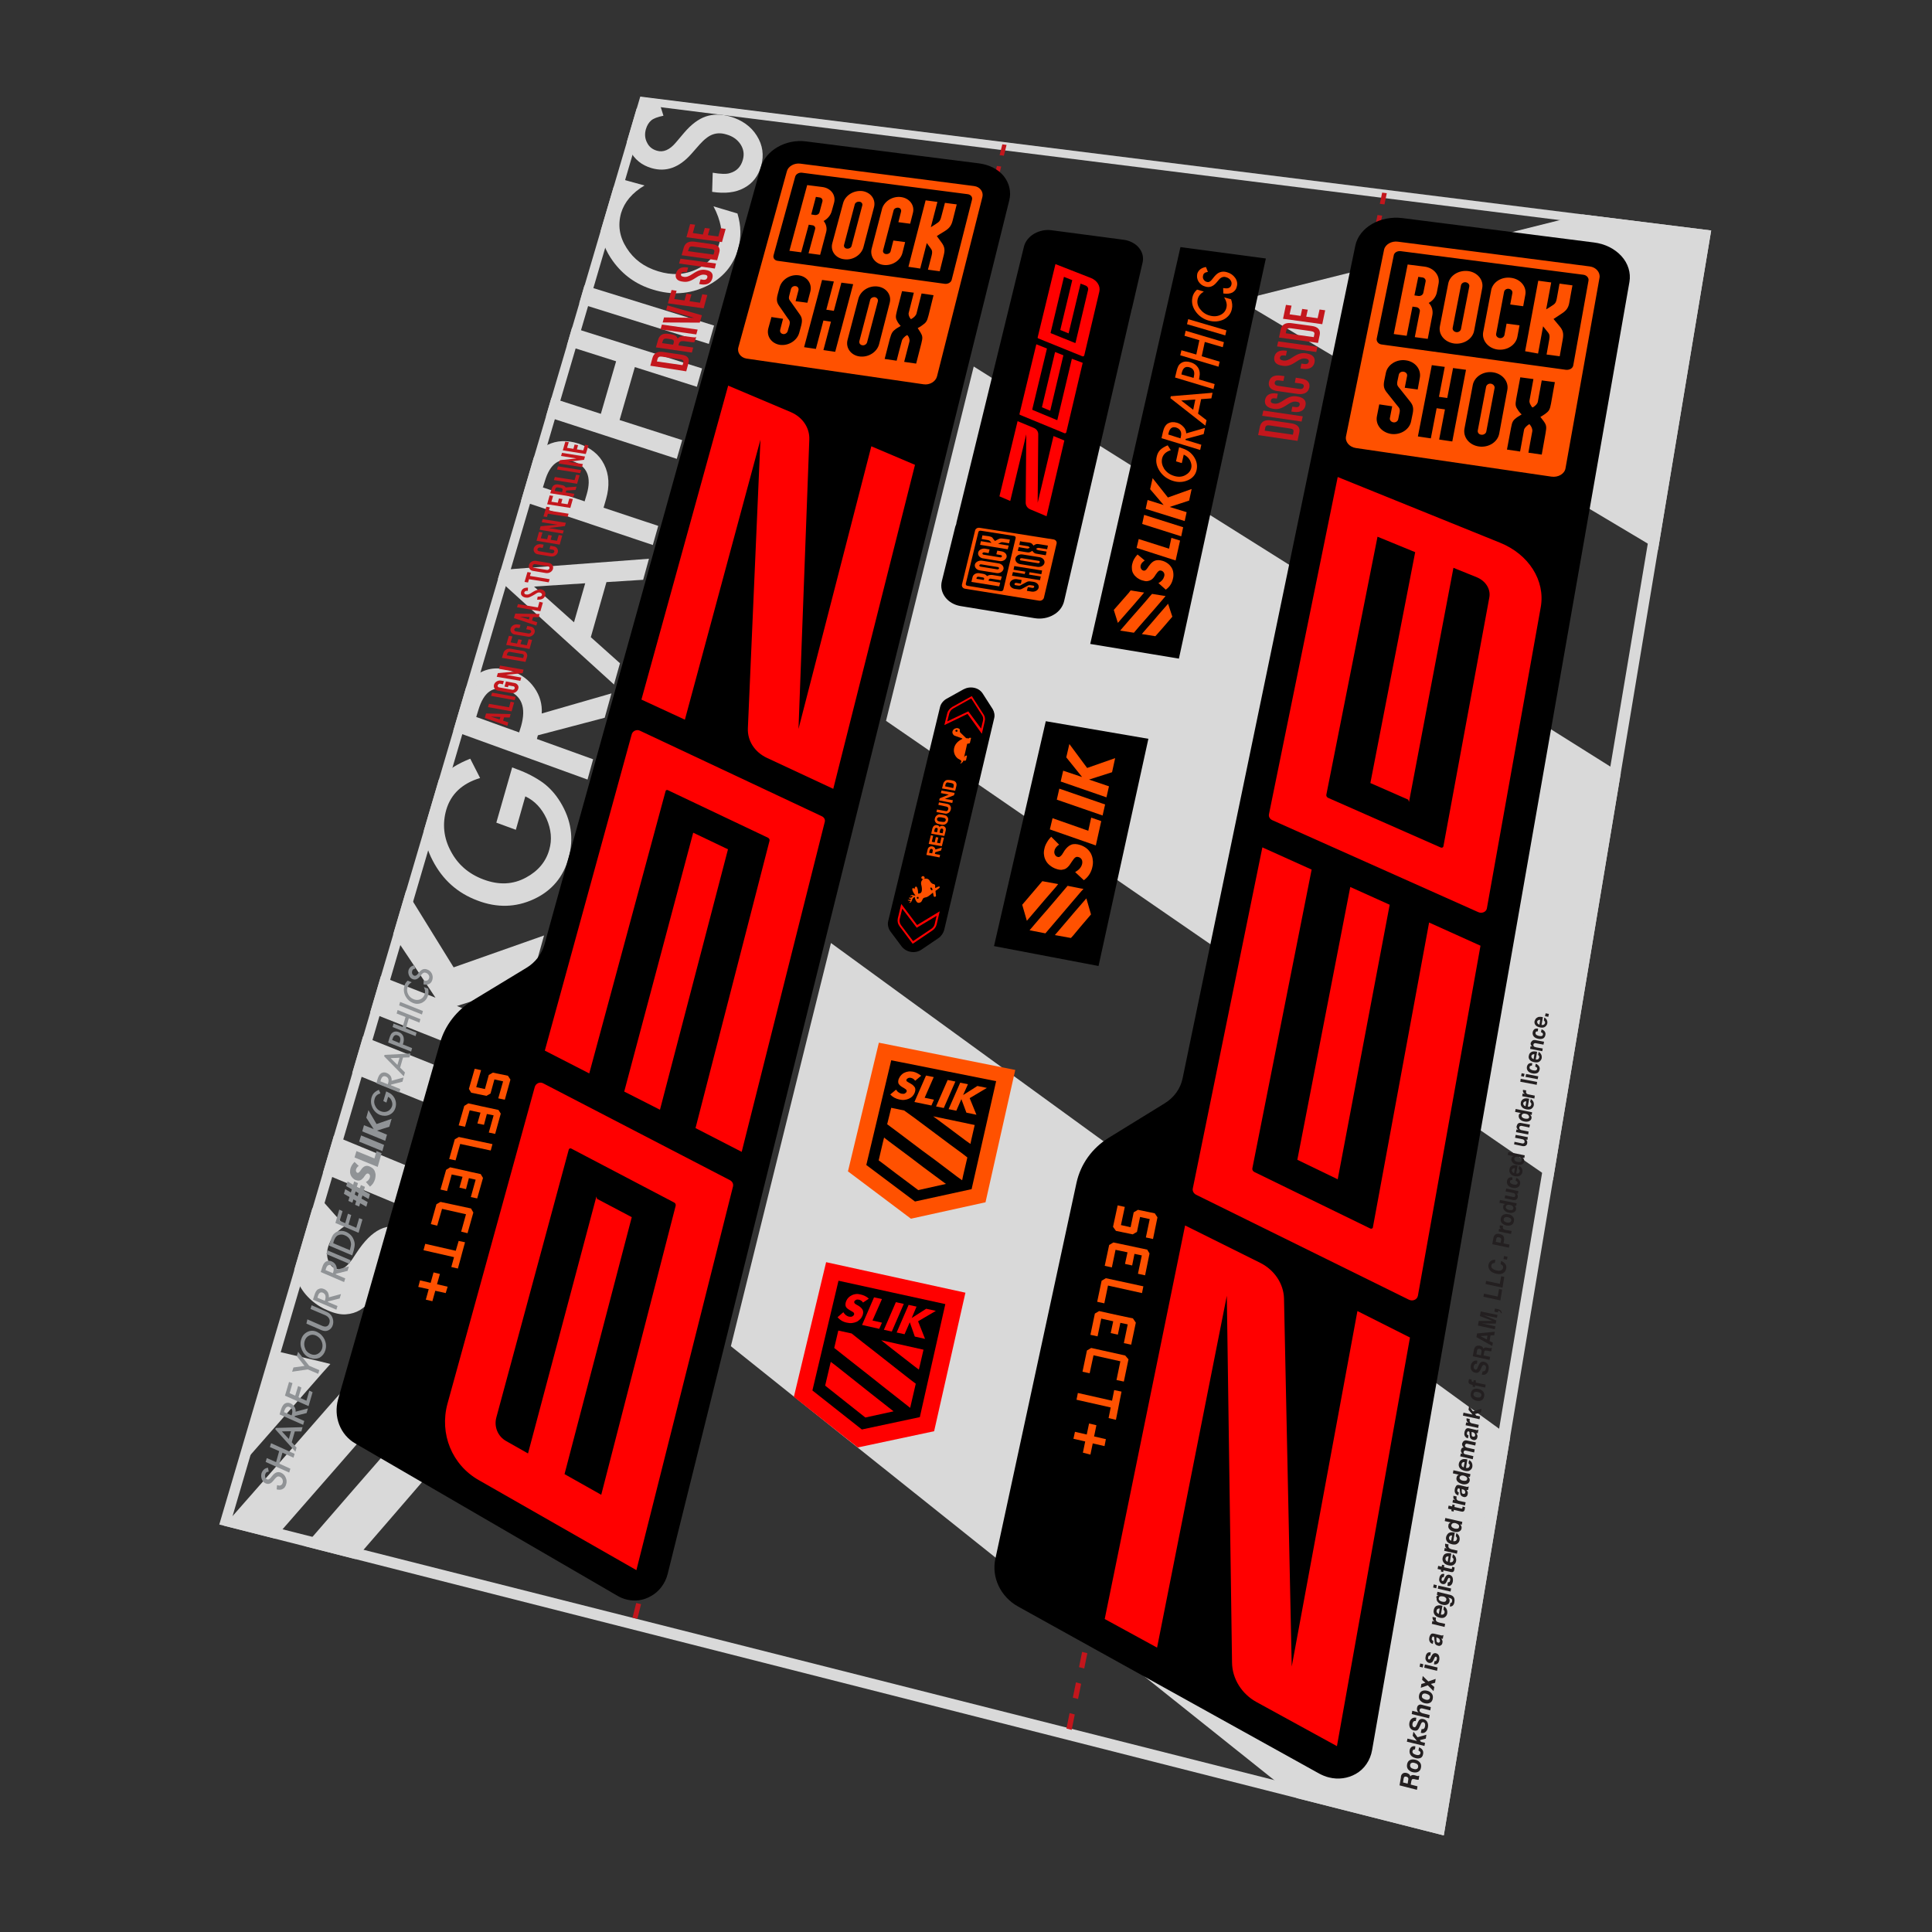 <?xml version="1.0" encoding="UTF-8"?> <!-- Generator: Adobe Illustrator 22.1.0, SVG Export Plug-In . SVG Version: 6.00 Build 0) --> <svg xmlns="http://www.w3.org/2000/svg" xmlns:xlink="http://www.w3.org/1999/xlink" x="0px" y="0px" viewBox="0 0 1000 1000" xml:space="preserve"><rect x="0" y="0" width="1000" height="1000" fill="#333333" stroke="none"/> <g id="static"> <g> <g> <g> <path fill="#D9D9D9" d="M313,371.5l3.5-12.6l-36.1,10.4c0.3-4.9-1-9.3-3.8-13.3c-2.8-4-6.6-6.9-11.6-8.6 c-6.3-2.2-12-1.9-17.1,1.1c-2.6,1.5-4.8,4-6.7,7.4l-6.6,22.4l69.5,25.2L307,393l-29.1-10.5l0.5-1.9L313,371.5z M268.7,379.1 l-22.2-8l1.1-3.6c2.8-9.4,7.7-12.8,14.8-10.3c7.6,2.7,10.1,8.9,7.3,18.7L268.7,379.1z"></path> <path fill="#D9D9D9" d="M332.9,300.1l3-10.9l-76.8,5.8l-1.4,4.7l60.1,54.6l3.1-11l-15.1-13.5l8.1-28.5L332.9,300.1z M297.1,322.1l-20.7-18.5l26.5-1.7L297.1,322.1z"></path> <polygon fill="#D9D9D9" points="145.3,699.9 141.1,704.6 138.1,714.8 129.6,743.5 125.4,757.9 134,748.1 146.2,734.2 166.8,710.7 171,706 165.8,704.7 "></polygon> <path fill="#D9D9D9" d="M200.9,685.7l13.1,15.4c8-6,13.3-14,16.1-23.8c1.3-4.7,1.9-9.2,1.7-13.5c-0.2-4.2-1-8.1-2.5-11.6 c-1.5-3.5-3.6-6.5-6.3-9.1c-2.7-2.6-5.9-4.7-9.7-6.3c-5.6-2.3-10.5-2.7-14.9-1.2c-4.3,1.5-8.4,5.1-12.4,10.7 c-1,1.4-1.9,2.8-2.9,4.3c-0.9,1.5-1.9,2.7-2.9,3.8c-1,1.1-2,1.8-3.1,2.3c-1.1,0.5-2.3,0.4-3.5-0.1c-1.9-0.8-3.1-2.3-3.8-4.4 c-0.7-2.1-0.7-4.4,0.1-7c0.6-2,1.6-3.9,3-5.7c1.4-1.8,3.3-3.4,5.6-4.9l-12.4-14c-1.6,1.6-3.1,3.2-4.5,5l-9.3,31.6 c0.4,2.3,1,4.4,1.9,6.4c1.4,3.2,3.4,6,6,8.5c2.6,2.5,5.7,4.6,9.3,6.1c3.6,1.6,6.8,2.3,9.5,2.1c2.7-0.2,5.1-0.9,7.3-2.2 c2.1-1.3,4-3,5.7-5c1.7-2.1,3.2-4.3,4.8-6.5c1.3-1.9,2.5-3.4,3.5-4.7c1-1.3,2-2.2,3-2.9c1-0.7,1.9-1,2.8-1.1 c0.9-0.1,2,0.1,3.1,0.6c1.8,0.8,3.2,2.3,4.2,4.5c1,2.2,1,5,0.1,8.2c-0.8,2.9-2.3,5.5-4.3,7.9 C207.1,681.6,204.3,683.7,200.9,685.7z"></path> <polygon fill="#D9D9D9" points="369.6,168.5 302.5,147.7 299.8,157 366.9,178 "></polygon> <path fill="#D9D9D9" d="M321.6,92.7c-1.5,1.3-2.8,2.7-4,4.1l-6.7,22.7c0.6,5.4,2.7,10.6,6.3,15.6c5.2,7.2,12.1,12.2,20.8,14.8 c9.7,3,18.8,2.4,27.5-1.7c8.6-4.2,14.1-10.7,16.6-19.5c1.6-5.8,1.5-11.9-0.4-18.2l-12.4-3.7c1,1.9,1.8,3.7,2.4,5.4 c0.6,1.7,1,3.2,1.3,4.6c0.5,2.6,0.4,5.6-0.6,8.8c-1.8,6.3-5.7,10.9-11.9,13.8c-6.2,2.9-12.8,3.2-19.9,1 c-7.2-2.2-12.6-6.2-16.3-12.1c-3.7-5.8-4.6-11.8-2.8-18.1c1.7-5.6,5.7-10.4,12.1-14.2L321.6,92.7z"></path> <polygon fill="#D9D9D9" points="259.1,564.9 187.9,536.4 182.3,555.4 253.7,584.2 "></polygon> <polygon fill="#D9D9D9" points="251,593.8 234.9,587.3 228.3,610.7 172.8,587.8 167.1,607.2 239,637.1 "></polygon> <path fill="#D9D9D9" d="M329.5,56.2l-5.1,17.4c0.4,1.5,0.9,3,1.7,4.5c2.4,4.4,6,7.4,11.1,8.9c7.5,2.2,14.3-0.2,20.6-7.3l4.4-5 c1.2-1.3,2.3-2.4,3.4-3.2c1.1-0.9,2.2-1.5,3.3-1.9c1.1-0.4,2.3-0.6,3.4-0.6c1.2,0,2.4,0.2,3.7,0.6c3.3,0.9,5.7,2.7,7.3,5.1 c1.6,2.5,2,5.1,1.2,8c-1,3.6-3.2,5.9-6.7,6.9c-1.8,0.6-4.8,0.5-8.9-0.2l-0.3,9.9c6.6,1,12.1,0.4,16.5-2 c4.5-2.4,7.4-6.2,8.9-11.5c1.5-5.5,0.8-10.7-2.3-15.6c-3-4.8-7.7-8.1-13.8-9.9c-4.6-1.3-8.8-1.3-12.6,0 c-3.8,1.3-7.5,4.1-11.1,8.3l-4.4,5.2c-3.2,3.8-6.5,5.2-9.8,4.2c-2.4-0.7-4.1-2.1-5.1-4.2c-1.1-2.1-1.3-4.4-0.6-6.9 c0.6-2,1.5-3.5,2.8-4.6c1.2-1,3.3-1.8,6.3-2.4l-2.7-8.6C335.9,52.1,332.2,53.8,329.5,56.2z"></path> <polygon fill="#D9D9D9" points="175.3,758.3 187.5,744.3 208.2,720.6 212.4,715.8 207.1,714.6 186.3,709.6 182.1,714.4 169.9,728.2 149.2,751.9 137,765.8 116,789.7 142.1,796.3 154.4,782.2 "></polygon> <polygon fill="#D9D9D9" points="200.6,787.8 221.4,763.7 215.7,733.4 195,757.2 182.7,771.3 161.8,795.4 157.5,800.2 162.9,801.6 184,807 188.3,802 "></polygon> <path fill="#D9D9D9" d="M224,445.5c5.1,9.8,12.7,16.7,23.1,20.6c10.2,3.9,19.9,3.6,29.2-0.7c9.3-4.3,15.3-11.5,18-21.3 c2.8-10.1,1.4-19.7-4.3-29c-2.5-4.1-5.5-7.4-9-10c-3.8-2.7-8.3-5.1-13.6-7l-2.3-0.9l-8.2,28.6l10.1,3.7l4.9-17.3 c4.9,2.3,8.5,6.2,11,11.6c2.4,5.5,2.9,10.8,1.4,16c-1.7,6.1-5.7,11-12,14.4c-6.8,3.7-14.1,4-22.1,1c-7.7-2.9-13.3-7.8-16.9-14.7 c-3.7-6.9-4.4-14.1-2.3-21.4c2.4-8.1,8.2-13.6,17.5-16.4l-5.1-10c-6.3,2.5-11.2,5.5-14.7,9.1c-0.6,0.6-1.1,1.2-1.6,1.8 l-7.7,26.2C219.8,435.2,221.3,440.4,224,445.5z"></path> <polygon fill="#D9D9D9" points="281.6,484.2 234.8,500.7 210.2,460.9 203.5,483.6 225.4,516.4 197.1,505.3 191.6,524 262.6,552.2 268,533.1 236.5,520.7 274.8,508.5 "></polygon> <path fill="#D9D9D9" d="M337.9,282.1l2.8-9.9l-28.3-9.4l1.3-4.5c1.9-6.7,1.6-12.7-1-17.9c-2.6-5.2-7-8.7-13.3-10.8 c-5.8-1.9-11.2-1.7-16.1,0.7c-2.8,1.4-5,3.3-6.6,5.8c-0.1,0.2-0.2,0.4-0.4,0.6l-6.6,22.5L337.9,282.1z M282,249.1 c2.7-9.2,7.6-12.6,14.6-10.3c7.3,2.4,9.7,8.1,7.1,17l-1.1,3.7l-21.6-7.2L282,249.1z"></path> <polygon fill="#D9D9D9" points="285.4,205.9 282.6,215.5 350.3,237.5 353.1,227.8 320.7,217.4 328.6,190 360.7,200.2 363.4,190.7 296.1,169.5 293.4,178.9 318.9,187 311,214.2 "></polygon> </g> <g> <polygon fill="#D9D9D9" points="641.6,155.4 849.6,279.4 858.2,284.6 885.7,119.3 819.1,111 "></polygon> <polygon fill="#D9D9D9" points="683.3,672.2 470.3,517.4 430.1,488.1 419.9,529 378.3,696.8 419.7,729.9 545.7,830.5 671.2,930.7 747.3,950 781.7,743.7 "></polygon> <polygon fill="#D9D9D9" points="702.7,314.6 504,189.7 458.6,373.1 576.1,454 794.7,604.6 803.8,610.9 838.9,400.2 830.2,394.7 "></polygon> </g> <path fill="#D9D9D9" d="M879.5,123L741.9,942.2L120.3,785L334.9,54.6L879.5,123 M885.7,119.3L331.4,50L113.5,789.1L747.3,950 L885.7,119.3L885.7,119.3z"></path> <g> <path fill="#909396" d="M138.7,759.7l0.4,2c-0.6,0.1-1,0.2-1.2,0.4c-0.3,0.2-0.4,0.5-0.6,1c-0.2,0.6-0.1,1.1,0,1.6 c0.2,0.5,0.5,0.8,0.9,1c0.6,0.3,1.2,0,1.9-0.8l0.9-1.1c0.7-0.9,1.4-1.4,2.2-1.7c0.7-0.2,1.5-0.2,2.3,0.2 c1.1,0.5,1.9,1.3,2.4,2.5c0.5,1.1,0.6,2.3,0.2,3.5c-0.3,1.1-0.9,2-1.8,2.4c-0.8,0.5-1.9,0.5-3.1,0.2l0.2-2.2 c0.7,0.2,1.3,0.3,1.6,0.2c0.6-0.2,1.1-0.6,1.3-1.4c0.2-0.6,0.1-1.2-0.1-1.8c-0.3-0.6-0.7-1-1.3-1.3c-0.2-0.1-0.5-0.2-0.7-0.2 c-0.2,0-0.4,0-0.6,0.1s-0.4,0.2-0.6,0.4c-0.2,0.2-0.4,0.4-0.7,0.7l-0.9,1.1c-1.2,1.5-2.5,1.9-3.9,1.3c-0.9-0.4-1.6-1.1-2-2.2 c-0.4-1-0.4-2.1-0.1-3.2C136.1,760.8,137.1,759.9,138.7,759.7z"></path> <path fill="#909396" d="M142.9,756.8l1.6-5.7l-4.8-2.1l0.6-2l12.2,5.5l-0.6,2l-5.7-2.6l-1.6,5.7l5.7,2.6l-0.6,2l-12.2-5.5l0.6-2 L142.9,756.8z"></path> <path fill="#909396" d="M142.5,739.8l10.4,11.6l0.6-2.1l-2.5-2.8l1.6-5.6l3.4,0l0.6-2.2l-13.9,0.4L142.5,739.8z M149.5,744.8 l-3.6-3.9l4.7-0.1L149.5,744.8z"></path> <path fill="#909396" d="M153,730.7l6.4-1.7l-0.7,2.4l-6.1,1.5l-0.1,0.4l5,2.2l-0.6,2l-12.2-5.4l0.7-2.3c0.5-1.7,1.2-2.8,2-3.3 c0.9-0.5,1.9-0.6,3-0.1c0.9,0.4,1.5,1,2,1.8C152.9,728.9,153.1,729.8,153,730.7z M150.9,732.6l0.2-0.6c0.5-1.9,0.1-3.1-1.2-3.7 c-1.2-0.6-2.1,0.1-2.7,1.9l-0.2,0.7L150.9,732.6z"></path> <path fill="#909396" d="M151.4,715.9l-1.5,5.2l2.9,1.3l1.5-5l1.7,0.8l-1.5,5l4.1,1.8l1.5-5.2l1.7,0.8l-2.1,7.2l-12.2-5.4 l2.1-7.1L151.4,715.9z"></path> <path fill="#909396" d="M159.3,708.8l-8.1,1.2l0.7-2.2l5.7-0.8l-4-5.1l0.7-2.2l5.7,7.2l5.3,2.3l-0.6,1.9L159.3,708.8z"></path> <path fill="#909396" d="M160.1,702.7c-1.7-0.7-3-2.1-3.8-3.9c-0.8-1.9-1-3.7-0.4-5.5c0.5-1.8,1.6-3.1,3.2-3.9 c1.6-0.8,3.3-0.8,5,0c1.7,0.8,3,2.1,3.9,3.9c0.8,1.9,1,3.7,0.4,5.6c-0.5,1.7-1.5,2.9-2.9,3.8C163.8,703.5,162,703.5,160.1,702.7 z M160.7,700.8c1.3,0.6,2.6,0.6,3.7,0c1.1-0.6,1.9-1.5,2.3-2.7c0.4-1.3,0.3-2.7-0.3-4c-0.6-1.3-1.6-2.2-2.8-2.8 c-1.3-0.6-2.5-0.6-3.6,0c-1.1,0.5-1.9,1.5-2.3,2.8c-0.4,1.3-0.3,2.7,0.3,4C158.4,699.3,159.4,700.2,160.7,700.8z"></path> <path fill="#909396" d="M159.1,682.9l7.3,3.2c1,0.5,1.9,0.6,2.4,0.5c0.9-0.2,1.4-0.8,1.7-1.8c0.3-1,0.2-1.9-0.4-2.7 c-0.4-0.6-1.1-1.1-2.1-1.5l-7.3-3.1l0.6-1.9l7.8,3.4c1.3,0.6,2.2,1.4,2.8,2.6c0.6,1.3,0.8,2.7,0.4,4.1c-0.4,1.4-1.2,2.3-2.4,2.9 c-1.1,0.5-2.2,0.4-3.5-0.1l-7.8-3.4L159.1,682.9z"></path> <path fill="#909396" d="M170.2,671.5l6.3-1.7l-0.7,2.3l-6,1.5l-0.1,0.3l5,2.1l-0.6,1.9l-12.1-5.2l0.7-2.2c0.5-1.7,1.1-2.8,2-3.2 c0.9-0.5,1.9-0.6,3-0.1c0.9,0.4,1.5,0.9,2,1.7C170.1,669.8,170.3,670.6,170.2,671.5z M168.1,673.3l0.2-0.6 c0.5-1.8,0.1-3-1.2-3.6c-1.2-0.5-2.1,0.1-2.6,1.9l-0.2,0.7L168.1,673.3z"></path> <path fill="#909396" d="M174.3,657.2l6.3-1.7l-0.7,2.3l-6,1.5l-0.1,0.3l4.9,2.1l-0.6,1.9l-12.1-5.2l0.7-2.2 c0.5-1.7,1.1-2.7,2-3.2c0.9-0.5,1.9-0.6,3-0.1c0.9,0.4,1.5,0.9,2,1.7C174.2,655.5,174.4,656.3,174.3,657.2z M172.3,659l0.2-0.6 c0.5-1.8,0.1-3-1.2-3.5c-1.2-0.5-2.1,0.1-2.6,1.8l-0.2,0.7L172.3,659z"></path> <path fill="#909396" d="M169.5,647.2l12,5.1l-0.6,1.9l-12-5.1L169.5,647.2z"></path> <path fill="#909396" d="M182.3,649.8l-12-5.1l0.8-2.6c0.4-1.3,0.8-2.2,1.2-2.8c0.5-0.7,1.1-1.2,1.8-1.6c1.5-0.8,3.2-0.8,5-0.1 c1.8,0.8,3.2,2.1,3.9,3.9c0.4,0.9,0.6,1.8,0.6,2.6c0,0.8-0.2,1.8-0.5,3.1L182.3,649.8z M181.1,647.1l0.2-0.9 c0.2-0.9,0.4-1.6,0.4-2.2c0-0.6-0.2-1.3-0.4-1.9c-0.5-1.3-1.5-2.2-2.8-2.7c-1.3-0.6-2.5-0.5-3.6,0c-1,0.5-1.7,1.6-2.2,3.2 l-0.2,0.9L181.1,647.1z"></path> <path fill="#909396" d="M177.3,626.9l-1.5,5l2.9,1.2l1.4-4.9l1.7,0.7l-1.4,4.9l4,1.7l1.5-5l1.7,0.7l-2,6.9l-12-5.1l2-6.9 L177.3,626.9z"></path> <path fill="#909396" d="M186.8,613.4l2.1,0.9l-0.6,2l3.2,1.8l-0.7,2.5l-3.2-1.8l-0.5,1.6l3.2,1.8l-0.7,2.4l-3.2-1.8l-0.5,1.7 l-2.1-0.9l0.6-2l-1.5-0.8l-0.5,1.7l-2.1-0.9l0.6-2l-2.9-1.7l0.7-2.4l2.9,1.7l0.5-1.6l-2.9-1.7l0.7-2.4l2.9,1.7l0.5-1.7l2,0.9 l-0.6,1.9l1.5,0.8L186.8,613.4z M184.1,616.7l-0.5,1.6l1.5,0.9l0.5-1.6L184.1,616.7z"></path> <path fill="#909396" d="M185.7,603.5c-0.4,0.2-0.7,0.5-0.9,0.8c-0.2,0.3-0.4,0.6-0.5,0.9c-0.1,0.4-0.1,0.8,0,1.1 c0.1,0.3,0.3,0.6,0.6,0.7c0.2,0.1,0.4,0.1,0.6,0c0.2-0.1,0.3-0.2,0.5-0.4c0.2-0.2,0.3-0.4,0.5-0.6c0.2-0.2,0.3-0.5,0.5-0.7 c0.6-0.9,1.3-1.5,2-1.7c0.7-0.3,1.5-0.2,2.4,0.2c0.6,0.3,1.1,0.6,1.6,1c0.4,0.4,0.8,0.9,1,1.5c0.2,0.6,0.4,1.2,0.4,1.9 c0,0.7-0.1,1.4-0.3,2.2c-0.5,1.6-1.3,2.8-2.6,3.8l-2.1-2.4c0.6-0.3,1-0.7,1.3-1c0.3-0.4,0.6-0.8,0.7-1.3c0.2-0.5,0.1-1,0-1.3 c-0.2-0.4-0.4-0.6-0.7-0.7c-0.2-0.1-0.3-0.1-0.5-0.1c-0.2,0-0.3,0.1-0.5,0.2c-0.2,0.1-0.3,0.3-0.5,0.5c-0.2,0.2-0.4,0.5-0.6,0.8 c-0.2,0.4-0.5,0.7-0.8,1c-0.3,0.3-0.6,0.6-0.9,0.8c-0.3,0.2-0.7,0.3-1.2,0.4c-0.4,0-1-0.1-1.6-0.3c-0.6-0.2-1.1-0.6-1.5-1 c-0.4-0.4-0.8-0.9-1-1.4c-0.2-0.5-0.4-1.1-0.4-1.7c0-0.6,0-1.2,0.2-1.9c0.2-0.6,0.4-1.2,0.8-1.8c0.4-0.6,0.8-1.1,1.3-1.6 L185.7,603.5z"></path> <path fill="#909396" d="M184.5,595.8l9.3,3.8l1.1-3.8l2.6,1.1l-2,7.1l-12-4.9L184.5,595.8z"></path> <path fill="#909396" d="M186.9,587.7l11.9,4.9l-0.9,3.2l-12-4.9L186.9,587.7z"></path> <path fill="#909396" d="M193.4,584.4l-3.8-5.9l1.1-3.9l4.2,7.2l7.8-2.7l-1.2,4.1l-6.4,2l5.2,2.1l-0.9,3.2l-11.9-4.9l0.9-3.2 L193.4,584.4z"></path> <path fill="#909396" d="M198.4,569.9l1.5-5l0.4,0.2c0.9,0.4,1.7,0.8,2.3,1.3c0.6,0.5,1.1,1.1,1.5,1.8c0.9,1.6,1.1,3.3,0.6,5.1 c-0.5,1.7-1.5,2.9-3.1,3.7c-1.6,0.7-3.2,0.7-4.9,0.1c-1.7-0.7-3-1.9-3.9-3.7c-0.8-1.7-1-3.5-0.5-5.3c0.3-1,0.7-1.8,1.3-2.4 c0.6-0.6,1.5-1.2,2.5-1.6l0.8,1.8c-1.6,0.5-2.6,1.4-3,2.9c-0.4,1.3-0.3,2.5,0.4,3.8c0.6,1.2,1.5,2.1,2.8,2.6 c1.3,0.5,2.6,0.5,3.7-0.1c1.1-0.6,1.7-1.4,2.1-2.5c0.3-0.9,0.2-1.8-0.2-2.8c-0.4-1-1-1.7-1.8-2.1l-0.9,3L198.4,569.9z"></path> <path fill="#909396" d="M202.7,559.4l6.2-1.7l-0.6,2.2l-5.9,1.5l-0.1,0.3l4.9,2l-0.5,1.8l-11.9-4.8l0.6-2.1 c0.5-1.6,1.1-2.6,1.9-3.1c0.9-0.5,1.9-0.6,2.9-0.1c0.8,0.3,1.5,0.9,2,1.6C202.6,557.7,202.8,558.6,202.7,559.4z M200.7,561.2 l0.2-0.6c0.5-1.7,0.1-2.9-1.2-3.4c-1.2-0.5-2.1,0.1-2.6,1.8l-0.2,0.7L200.7,561.2z"></path> <path fill="#909396" d="M198.8,546.7l10.2,10.4l0.6-2l-2.5-2.5l1.5-5.2l3.3-0.1l0.6-2l-13.4,0.7L198.8,546.7z M205.7,551.2 l-3.5-3.5l4.6-0.2L205.7,551.2z"></path> <path fill="#909396" d="M208.5,540.6l4.8,1.9l-0.5,1.8l-11.9-4.7l0.6-2.1c0.3-1,0.6-1.7,0.9-2.2c0.3-0.5,0.7-0.8,1.2-1.1 c0.9-0.4,1.8-0.4,2.8,0c1.1,0.4,1.8,1.1,2.3,2.1c0.4,1,0.4,2.1,0.1,3.4L208.5,540.6z M206.8,539.9l0.2-0.7 c0.5-1.7,0.1-2.8-1.2-3.3c-1.2-0.5-2.1,0.1-2.6,1.8l-0.2,0.6L206.8,539.9z"></path> <path fill="#909396" d="M208.4,531.6l1.5-5.2l-4.6-1.8l0.5-1.8l11.8,4.7l-0.5,1.8l-5.5-2.2l-1.5,5.2l5.5,2.2l-0.5,1.8l-11.9-4.7 l0.5-1.8L208.4,531.6z"></path> <path fill="#909396" d="M207.1,518.6l11.8,4.7l-0.5,1.8l-11.8-4.7L207.1,518.6z"></path> <path fill="#909396" d="M211,507.6l2.1,0.8c-1.2,0.7-1.9,1.6-2.2,2.7c-0.4,1.2-0.2,2.4,0.4,3.6c0.6,1.2,1.6,2,2.8,2.5 c1.2,0.5,2.4,0.5,3.5,0c1.1-0.5,1.8-1.4,2.2-2.6c0.2-0.6,0.2-1.2,0.2-1.7c0-0.3-0.1-0.6-0.2-0.9c-0.1-0.3-0.2-0.7-0.4-1.1 l2.2,0.8c0.3,1.3,0.3,2.5-0.1,3.6c-0.5,1.7-1.5,2.9-3,3.7c-1.5,0.7-3.2,0.8-4.8,0.1c-1.5-0.6-2.7-1.6-3.6-3.1 c-1.1-1.8-1.3-3.7-0.8-5.6C209.5,509.3,210.1,508.4,211,507.6z"></path> <path fill="#909396" d="M214.5,499.6l0.4,1.8c-0.5,0.1-0.9,0.2-1.1,0.4c-0.2,0.2-0.4,0.5-0.5,0.9c-0.1,0.5-0.1,1,0.1,1.4 c0.2,0.4,0.5,0.7,0.9,0.9c0.6,0.2,1.2,0,1.8-0.7l0.8-1c0.7-0.8,1.3-1.3,2-1.6c0.7-0.2,1.4-0.2,2.2,0.1c1.1,0.4,1.9,1.1,2.4,2.1 c0.5,1,0.6,2.1,0.3,3.2c-0.3,1-0.8,1.8-1.7,2.2c-0.8,0.4-1.8,0.5-2.9,0.2l0.1-2c0.7,0.2,1.2,0.2,1.6,0.1c0.6-0.2,1-0.6,1.2-1.3 c0.2-0.6,0.1-1.1-0.2-1.6c-0.3-0.5-0.7-0.9-1.3-1.1c-0.2-0.1-0.4-0.1-0.7-0.2c-0.2,0-0.4,0-0.6,0.1c-0.2,0.1-0.4,0.2-0.6,0.4 c-0.2,0.2-0.4,0.4-0.6,0.6l-0.8,1c-1.2,1.4-2.4,1.8-3.7,1.3c-0.9-0.3-1.5-1-1.9-1.9c-0.4-0.9-0.5-1.9-0.2-2.9 C212,500.7,213,499.9,214.5,499.6z"></path> </g> </g> <g> <g> <path fill="#C3161C" d="M260.4,373l2.7,0.9l-0.5,1.8l-11.7-4.1l0.7-2.3l12.7,0.3l-0.5,1.8l-2.9-0.1L260.4,373z M254,370.9 l4.6,1.5l0.4-1.3L254,370.9z"></path> <path fill="#C3161C" d="M266.1,363.6l-1.3,4.6l-12.2-2.2l0.5-1.7l10.4,1.8l0.8-2.9L266.1,363.6z"></path> <path fill="#C3161C" d="M266.9,360.7l-0.5,1.7l-12.2-2.2l0.5-1.7L266.9,360.7z"></path> <path fill="#C3161C" d="M268.2,356.6c-0.2,0.7-0.7,1.3-1.4,1.7c-0.7,0.4-1.5,0.6-2.3,0.4l-6.7-1.2c-0.8-0.1-1.4-0.5-1.8-1.1 c-0.4-0.6-0.5-1.3-0.3-2c0.2-0.7,0.7-1.3,1.4-1.7c0.7-0.4,1.5-0.6,2.3-0.4l1.4,0.2l-0.5,1.7l-1.4-0.3c-0.3-0.1-0.6,0-0.8,0.2 c-0.3,0.2-0.4,0.4-0.5,0.6c-0.1,0.3,0,0.5,0.1,0.7c0.2,0.2,0.4,0.4,0.7,0.4l6.7,1.2c0.3,0.1,0.6,0,0.8-0.1 c0.3-0.1,0.4-0.4,0.5-0.6c0.1-0.3,0-0.5-0.1-0.7c-0.1-0.2-0.4-0.4-0.7-0.4l-2.4-0.4l-0.3,0.9l-1.8-0.3l0.8-2.7l4.3,0.8 c0.8,0.1,1.4,0.5,1.8,1.1C268.4,355.2,268.5,355.8,268.2,356.6z"></path> <path fill="#C3161C" d="M257.7,348.4l8.8-0.8l-8.2-1.4l0.5-1.7l12.2,2.1l-0.5,1.8l-8.5,0.9l7.8,1.4l-0.5,1.7l-12.2-2.1 L257.7,348.4z"></path> <path fill="#C3161C" d="M270.7,336.9c0.8,0.1,1.4,0.5,1.8,1.1c0.4,0.6,0.5,1.3,0.3,2l-0.8,2.6l-12.2-2.1l0.8-2.6 c0.2-0.7,0.7-1.3,1.4-1.7c0.7-0.4,1.5-0.5,2.3-0.4L270.7,336.9z M270.8,340.6l0.3-1c0.1-0.3,0-0.5-0.1-0.7 c-0.2-0.2-0.4-0.4-0.7-0.4l-6.4-1.1c-0.3-0.1-0.6,0-0.8,0.2c-0.3,0.1-0.4,0.4-0.5,0.6l-0.3,1L270.8,340.6z"></path> <path fill="#C3161C" d="M274.1,335.9l-12.1-2.1l1.4-4.7l1.8,0.3l-0.9,3.1l3.3,0.6l0.7-2.2l1.8,0.3l-0.7,2.2l3.3,0.6l0.9-3.1 l1.8,0.3L274.1,335.9z"></path> <path fill="#C3161C" d="M276.7,327.4c-0.2,0.7-0.7,1.3-1.4,1.7c-0.7,0.4-1.5,0.6-2.3,0.4l-6.6-1.1c-0.8-0.1-1.4-0.5-1.8-1.1 c-0.4-0.6-0.5-1.3-0.3-2c0.2-0.7,0.7-1.3,1.4-1.7c0.7-0.4,1.5-0.5,2.3-0.4l1.4,0.2l-0.5,1.7l-1.4-0.2c-0.3,0-0.6,0-0.8,0.2 c-0.3,0.2-0.4,0.4-0.5,0.6c-0.1,0.3,0,0.5,0.1,0.7c0.2,0.2,0.4,0.4,0.7,0.4l6.6,1.1c0.3,0,0.6,0,0.8-0.2 c0.3-0.1,0.4-0.4,0.5-0.6c0.1-0.3,0-0.5-0.1-0.7c-0.1-0.2-0.4-0.4-0.7-0.4l-1.7-0.3l0.5-1.7l1.7,0.3c0.8,0.1,1.4,0.5,1.8,1.1 C276.8,326,276.9,326.7,276.7,327.4z"></path> <path fill="#C3161C" d="M275.4,321.2l2.7,0.9l-0.5,1.7l-11.6-3.9l0.7-2.3l12.6,0.2l-0.5,1.7l-2.9-0.1L275.4,321.2z M269.1,319.2 l4.6,1.4l0.4-1.2L269.1,319.2z"></path> <path fill="#C3161C" d="M281,311.9l-1.3,4.5l-12.1-2.1l0.5-1.6l10.3,1.7l0.8-2.9L281,311.9z"></path> <path fill="#C3161C" d="M279.8,305c0.8,0.1,1.5,0.4,2,1c0.3,0.3,0.5,0.8,0.5,1.3c0,0.3,0,0.6-0.1,0.9c-0.2,0.6-0.5,1.1-1,1.5 c-0.4,0.3-0.9,0.5-1.4,0.6c-0.6,0.1-1.2,0.1-1.8,0.1l0.3-1.6c0.7,0,1.3,0,1.7-0.2c0.3-0.2,0.5-0.4,0.5-0.6c0.1-0.4,0-0.7-0.3-1 c-0.2-0.1-0.4-0.2-0.8-0.3c-0.5-0.1-1.1,0-1.7,0.4c-0.4,0.3-1.1,0.7-2,1.2c-0.7,0.4-1.4,0.7-1.9,0.9c-0.6,0.2-1.2,0.2-1.8,0.1 c-1.1-0.2-1.8-0.7-2.2-1.4c-0.2-0.5-0.2-1-0.1-1.6c0.2-0.6,0.5-1.1,0.9-1.4c0.3-0.3,0.7-0.5,1.2-0.6c0.5-0.1,1-0.2,1.5-0.1 l-0.1,1.6c-0.5,0-0.9,0-1.3,0.2c-0.2,0.1-0.4,0.3-0.5,0.6c-0.1,0.3,0,0.6,0.2,0.8c0.2,0.2,0.5,0.3,0.8,0.3 c0.6,0.1,1.2,0,1.9-0.4c0.3-0.1,0.6-0.3,1-0.6c0.5-0.3,0.8-0.5,1-0.6c0.6-0.3,1.1-0.6,1.6-0.7c0.2-0.1,0.5-0.1,0.6-0.2 C279.1,305,279.5,305,279.8,305z"></path> <path fill="#C3161C" d="M273.8,299.8l-0.5,1.7l-1.8-0.3l1.5-5.1l1.8,0.3l-0.5,1.7l10.2,1.7l-0.5,1.6L273.8,299.8z"></path> <path fill="#C3161C" d="M273.8,292.4c0.2-0.7,0.7-1.3,1.4-1.7c0.7-0.4,1.5-0.5,2.3-0.4l6.6,1.1c0.8,0.1,1.4,0.5,1.8,1.1 c0.4,0.6,0.5,1.3,0.3,2c-0.2,0.7-0.7,1.3-1.4,1.7c-0.7,0.4-1.5,0.5-2.3,0.4l-6.6-1.1c-0.8-0.1-1.4-0.5-1.8-1.1 C273.7,293.8,273.6,293.1,273.8,292.4z M277,292c-0.3,0-0.6,0-0.8,0.2c-0.3,0.1-0.4,0.4-0.5,0.6c-0.1,0.3,0,0.5,0.1,0.7 c0.1,0.2,0.4,0.4,0.7,0.4l6.6,1.1c0.3,0,0.6,0,0.8-0.2c0.3-0.2,0.4-0.4,0.5-0.6c0.1-0.3,0-0.5-0.1-0.7c-0.1-0.2-0.4-0.3-0.7-0.4 L277,292z"></path> <path fill="#C3161C" d="M288.7,285.9c-0.2,0.7-0.7,1.3-1.4,1.7c-0.7,0.4-1.5,0.5-2.3,0.4l-6.6-1.1c-0.8-0.1-1.4-0.5-1.8-1.1 c-0.4-0.6-0.5-1.3-0.3-2c0.2-0.7,0.7-1.3,1.4-1.7c0.7-0.4,1.5-0.5,2.3-0.4l1.4,0.2l-0.5,1.7l-1.4-0.2c-0.3,0-0.6,0-0.8,0.2 c-0.3,0.2-0.4,0.4-0.5,0.6c-0.1,0.3,0,0.5,0.1,0.7c0.2,0.2,0.4,0.3,0.7,0.4l6.6,1.1c0.3,0,0.6,0,0.8-0.2 c0.3-0.1,0.4-0.4,0.5-0.6c0.1-0.3,0-0.5-0.1-0.7c-0.1-0.2-0.4-0.3-0.7-0.4l-1.7-0.3l0.5-1.7l1.7,0.3c0.8,0.1,1.4,0.5,1.8,1.1 C288.8,284.5,288.9,285.2,288.7,285.9z"></path> <path fill="#C3161C" d="M289.7,281.9l-12-2l1.3-4.6l1.8,0.3l-0.9,3l3.3,0.5l0.6-2.2l1.8,0.3l-0.6,2.2l3.3,0.5l0.9-3l1.8,0.3 L289.7,281.9z"></path> <path fill="#C3161C" d="M279.8,272.4l8.7-0.8l-8.1-1.3l0.5-1.6l12,1.9l-0.5,1.7l-8.3,1l7.7,1.3l-0.5,1.6l-12-2L279.8,272.4z"></path> <path fill="#C3161C" d="M283.6,265.9l-0.5,1.7l-1.8-0.3l1.5-5l1.8,0.3l-0.5,1.7l10.2,1.6l-0.5,1.6L283.6,265.9z"></path> <path fill="#C3161C" d="M295.2,262.9l-12-1.9l1.3-4.6l1.8,0.3l-0.9,3l3.3,0.5l0.6-2.2l1.8,0.3l-0.6,2.2l3.3,0.5l0.9-3l1.8,0.3 L295.2,262.9z"></path> <path fill="#C3161C" d="M285.6,252.8c0.3-0.9,0.7-1.5,1.4-1.8c0.6-0.3,1.3-0.4,2.2-0.2l1.7,0.3c0.8,0.1,1.5,0.5,1.9,1.2l5.6-0.4 l-0.5,1.7l-4.8,0.3c0,0,0,0.1,0,0.1l-0.3,0.9l4.5,0.7l-0.5,1.6l-12-1.9L285.6,252.8z M288.7,252.3c-0.7-0.1-1.1,0.1-1.3,0.8 l-0.3,1l3.8,0.6l0.3-1c0.1-0.3,0-0.5-0.1-0.7c-0.2-0.2-0.4-0.3-0.7-0.4L288.7,252.3z"></path> <path fill="#C3161C" d="M300,246l-1.3,4.4l-12-1.9l0.5-1.6l10.2,1.6l0.8-2.8L300,246z"></path> <path fill="#C3161C" d="M300.8,243.3l-0.5,1.6l-12-1.9l0.5-1.6L300.8,243.3z"></path> <path fill="#C3161C" d="M289.8,238.2l8.6-0.9l-8-1.3l0.5-1.6l11.9,1.9l-0.5,1.7l-8.3,1l7.7,1.2l-0.5,1.6l-12-1.9L289.8,238.2z"></path> <path fill="#C3161C" d="M303.2,235l-11.9-1.9l1.3-4.5l1.8,0.3l-0.9,2.9l3.3,0.5l0.6-2.2l1.8,0.3l-0.6,2.2l3.3,0.5l0.9-2.9 l1.8,0.3L303.2,235z"></path> </g> </g> <g> <path fill="#C3161C" d="M336.6,189.3l1.1-4c0.7-2.6,2.7-3.6,5.7-3.1l9.4,1.4c3,0.4,4.3,1.9,3.5,4.5l-1.1,4.1L336.6,189.3z M340,187.1l13.3,1.9l0.4-1.4c0.2-0.8-0.1-1.4-1.4-1.6l-9.7-1.4c-1.3-0.2-1.9,0.2-2.2,1L340,187.1z"></path> <path fill="#C3161C" d="M359.4,177.1c-0.5,0.1-0.8,0.1-2.3-0.1l-2.9-0.4c-1.7-0.2-2.5,0.2-2.8,1.3l-0.2,0.9l7.6,1.1l-0.7,2.6 l-18.6-2.7l1.1-3.8c0.7-2.6,2.5-3.6,5.3-3.2l1.5,0.2c1.9,0.3,3,1,3.3,2.2l0.1,0c1-1.2,2.5-1.4,4.4-1.1l2.9,0.4 c0.9,0.1,1.6,0.2,2.3,0L359.4,177.1z M342.7,177.6l5.7,0.8l0.3-1c0.3-1,0-1.6-1.5-1.8l-1.8-0.3c-1.3-0.2-2,0.1-2.3,1L342.7,177.6 z"></path> <path fill="#C3161C" d="M341.9,170.5l0.7-2.5l18.5,2.6l-0.7,2.5L341.9,170.5z"></path> <path fill="#C3161C" d="M359.3,164.5L359.3,164.5l-14.5-4.1l0.7-2.3l17.8,5.1l-1.1,3.8l-19.2-0.1l0.7-2.6L359.3,164.5z"></path> <path fill="#C3161C" d="M354.3,155.5l1-3.5l2.6,0.4l-1,3.5l5.4,0.8l1.2-4.4l2.6,0.4l-1.9,6.9l-18.5-2.6l1.9-6.9l2.6,0.4l-1.2,4.3 L354.3,155.5z"></path> <path fill="#C3161C" d="M349.9,141.5c0.7-2.4,2.7-3.5,5.7-3.1l0.6,0.1l-0.7,2.4l-0.8-0.1c-1.3-0.2-1.9,0.2-2.2,1 c-0.2,0.8,0.1,1.3,1.5,1.5c1.3,0.2,2.5-0.2,4.6-1.6c2.7-1.8,4.4-2.3,6.5-2c3,0.4,4.3,1.9,3.6,4.4c-0.7,2.5-2.7,3.5-5.7,3.1 l-1.1-0.2l0.7-2.4l1.3,0.2c1.3,0.2,1.9-0.3,2.2-1.1c0.2-0.8-0.1-1.4-1.4-1.5c-1.3-0.2-2.5,0.2-4.6,1.6c-2.7,1.8-4.4,2.3-6.5,2 C350.5,145.5,349.2,144,349.9,141.5z"></path> <path fill="#C3161C" d="M351.5,136.4l0.7-2.5l18.4,2.5L370,139L351.5,136.4z"></path> <path fill="#C3161C" d="M352.8,132.1l1.1-3.9c0.7-2.5,2.6-3.5,5.6-3.1l9.3,1.3c2.9,0.4,4.2,1.8,3.5,4.3l-1.1,4L352.8,132.1z M356.1,130l13.2,1.8l0.4-1.4c0.2-0.8-0.1-1.3-1.4-1.5l-9.6-1.3c-1.3-0.2-1.9,0.2-2.1,1L356.1,130z"></path> <path fill="#C3161C" d="M363.8,121.4l1-3.4l2.6,0.3l-1,3.4l5.4,0.7l1.2-4.3l2.6,0.4l-1.9,6.8l-18.4-2.5l1.9-6.8l2.6,0.3l-1.2,4.3 L363.8,121.4z"></path> </g> <g> <path fill="#C3161C" d="M651.2,225.2l0.9-4.3c0.6-2.7,2.6-3.8,5.9-3.3l10.3,1.5c3.3,0.5,4.8,2.1,4.2,4.8l-0.9,4.3L651.2,225.2z M654.6,222.9l14.6,2.1l0.3-1.5c0.2-0.9-0.2-1.5-1.7-1.7l-10.6-1.6c-1.5-0.2-2.1,0.2-2.3,1.1L654.6,222.9z"></path> <path fill="#C3161C" d="M653.3,215.2l0.6-2.7l20.4,3l-0.6,2.7L653.3,215.2z"></path> <path fill="#C3161C" d="M654.8,206.9c0.6-2.6,2.7-3.7,6-3.2l0.6,0.1l-0.5,2.5l-0.8-0.1c-1.5-0.2-2.1,0.2-2.3,1.1 c-0.2,0.9,0.3,1.4,1.7,1.6c1.5,0.2,2.7-0.2,4.9-1.7c2.8-1.9,4.7-2.4,7-2c3.3,0.5,4.9,2.1,4.3,4.7c-0.6,2.6-2.7,3.7-6,3.3 l-1.3-0.2l0.5-2.5l1.5,0.2c1.5,0.2,2.1-0.3,2.3-1.1c0.2-0.9-0.2-1.5-1.7-1.7c-1.5-0.2-2.7,0.2-4.9,1.7c-2.8,1.9-4.7,2.4-7,2 C655.9,211.1,654.3,209.5,654.8,206.9z"></path> <path fill="#C3161C" d="M670.7,195.5l2.7,0.4c3.3,0.5,4.8,2.1,4.3,4.7c-0.6,2.6-2.7,3.7-6,3.3l-10.6-1.5 c-3.3-0.5-4.8-2.1-4.3-4.7c0.6-2.6,2.7-3.7,6-3.3l2,0.3l-0.5,2.5l-2.2-0.3c-1.5-0.2-2.1,0.2-2.3,1.1c-0.2,0.8,0.3,1.5,1.7,1.7 l11,1.6c1.5,0.2,2.1-0.3,2.3-1.1c0.2-0.9-0.2-1.5-1.7-1.7l-2.9-0.4L670.7,195.5z"></path> <path fill="#C3161C" d="M659.6,184.7c0.6-2.6,2.7-3.6,5.9-3.2l0.6,0.1l-0.5,2.5l-0.8-0.1c-1.5-0.2-2.1,0.2-2.3,1 c-0.2,0.8,0.3,1.4,1.7,1.6c1.5,0.2,2.7-0.2,4.9-1.7c2.8-1.9,4.7-2.4,7-2c3.3,0.5,4.8,2.1,4.3,4.7c-0.6,2.6-2.7,3.7-6,3.3 l-1.3-0.2l0.5-2.5l1.5,0.2c1.5,0.2,2.1-0.3,2.3-1.1c0.2-0.8-0.2-1.5-1.7-1.7c-1.5-0.2-2.7,0.2-4.9,1.7c-2.8,1.9-4.7,2.4-7,2 C660.6,188.9,659.1,187.3,659.6,184.7z"></path> <path fill="#C3161C" d="M661,179.3l0.6-2.6l20.3,2.8l-0.6,2.7L661,179.3z"></path> <path fill="#C3161C" d="M662,174.7l0.9-4.2c0.6-2.6,2.6-3.7,5.8-3.2l10.2,1.4c3.2,0.4,4.7,2,4.2,4.6l-0.9,4.2L662,174.7z M665.5,172.5l14.5,2l0.3-1.5c0.2-0.8-0.2-1.4-1.7-1.6l-10.5-1.5c-1.4-0.2-2.1,0.2-2.3,1.1L665.5,172.5z"></path> <path fill="#C3161C" d="M673.2,163.5l0.8-3.6l2.9,0.4l-0.8,3.6l5.9,0.8l1-4.5l2.9,0.4l-1.5,7.2l-20.3-2.8l1.5-7.2l2.9,0.4l-1,4.5 L673.2,163.5z"></path> </g> <g> <g> <path fill="#231F20" d="M725.5,918.5c0.2-0.3,0.5-0.5,0.8-0.7c0.3-0.1,0.5-0.2,0.8-0.2c0.3,0,0.6,0,1,0.1 c0.4,0.1,0.8,0.3,1.2,0.6c0.4,0.3,0.6,0.7,0.7,1.2c0.2-0.4,0.5-0.6,0.9-0.7c0.3-0.1,0.8-0.1,1.5,0.1l0.6,0.2 c0.4,0.1,0.7,0.2,0.8,0.2c0.2,0,0.4-0.1,0.6-0.2l0.2,0.1l-0.3,2c-0.2,0-0.4,0-0.5,0c-0.3,0-0.5-0.1-0.8-0.1l-0.8-0.2 c-0.6-0.1-1-0.1-1.2,0c-0.2,0.1-0.4,0.5-0.5,1l-0.3,1.8l3.5,0.9l-0.3,1.8l-9-2.3l0.7-4.1C725.1,919.2,725.3,918.8,725.5,918.5z M726.2,922.6l2.4,0.6l0.3-1.9c0.1-0.4,0.1-0.7,0-0.9c-0.1-0.4-0.4-0.6-0.9-0.8c-0.5-0.1-0.9-0.1-1.2,0.2 c-0.1,0.2-0.2,0.4-0.3,0.8L726.2,922.6z"></path> <path fill="#231F20" d="M734.9,912.2c0.6,0.7,0.8,1.6,0.6,2.7c-0.2,1.1-0.7,1.8-1.5,2.2c-0.8,0.4-1.7,0.4-2.7,0.2 c-1-0.2-1.7-0.7-2.4-1.4c-0.6-0.7-0.8-1.6-0.6-2.7c0.2-1.1,0.7-1.8,1.5-2.2c0.8-0.4,1.7-0.4,2.6-0.2 C733.5,911,734.3,911.5,734.9,912.2z M733.7,913.3c-0.3-0.4-0.8-0.6-1.5-0.8c-0.7-0.2-1.2-0.2-1.6,0c-0.4,0.2-0.7,0.5-0.7,1 c-0.1,0.5,0,0.9,0.3,1.3c0.3,0.4,0.8,0.6,1.5,0.8c0.7,0.2,1.2,0.2,1.6,0c0.4-0.2,0.7-0.5,0.7-1 C734.1,914.1,734,913.6,733.7,913.3z"></path> <path fill="#231F20" d="M732.4,905.5c-0.3,0-0.5,0-0.7,0.1c-0.3,0.1-0.5,0.4-0.6,0.8c-0.1,0.6,0.1,1,0.7,1.4 c0.3,0.2,0.7,0.3,1.2,0.5c0.5,0.1,0.9,0.2,1.2,0.1c0.6-0.1,0.9-0.4,1-0.9c0.1-0.4,0-0.7-0.2-0.9c-0.2-0.2-0.5-0.4-0.8-0.5 l0.3-1.7c0.5,0.2,1,0.5,1.4,0.9c0.7,0.7,0.9,1.6,0.7,2.6c-0.2,1-0.6,1.7-1.3,2c-0.7,0.3-1.6,0.4-2.6,0.1c-1.1-0.3-2-0.8-2.5-1.5 c-0.5-0.7-0.7-1.5-0.6-2.4c0.1-0.8,0.4-1.4,0.9-1.8c0.5-0.4,1.2-0.6,2.1-0.4L732.4,905.5z"></path> <path fill="#231F20" d="M728.2,901.5l0.3-1.6l4.9,1.2l-2.2-2.7l0.4-2.1l2.1,2.9l4.6-1.3l-0.3,2l-3.1,0.8l0.6,0.9l2.1,0.5 l-0.3,1.6L728.2,901.5z"></path> <path fill="#231F20" d="M735.8,895c0.4,0,0.7,0,1-0.1c0.4-0.2,0.7-0.7,0.8-1.4c0.1-0.4,0.1-0.8,0-1.1c-0.1-0.6-0.4-0.9-0.9-1 c-0.3-0.1-0.5,0-0.8,0.2c-0.2,0.2-0.4,0.6-0.6,1.1l-0.4,0.9c-0.4,0.9-0.7,1.4-1,1.7c-0.5,0.5-1.2,0.6-2.1,0.4 c-0.8-0.2-1.4-0.6-1.9-1.3c-0.4-0.7-0.6-1.6-0.4-2.7c0.2-0.9,0.5-1.6,1.2-2.1c0.6-0.5,1.4-0.7,2.4-0.5l-0.3,1.7 c-0.5-0.1-1,0-1.3,0.4c-0.2,0.2-0.3,0.6-0.4,1c-0.1,0.5,0,0.9,0.1,1.2c0.1,0.3,0.4,0.5,0.7,0.6c0.3,0.1,0.6,0,0.8-0.2 c0.1-0.2,0.3-0.5,0.6-1l0.6-1.4c0.3-0.6,0.6-1.1,0.9-1.3c0.5-0.4,1.2-0.5,2-0.3c0.8,0.2,1.5,0.7,1.9,1.4 c0.4,0.7,0.6,1.7,0.4,2.8c-0.2,1.1-0.6,2-1.3,2.5c-0.6,0.5-1.4,0.7-2.4,0.4L735.8,895z"></path> <path fill="#231F20" d="M733.8,883c0.2-0.3,0.5-0.5,0.8-0.6c0.3-0.1,0.6-0.2,0.8-0.1c0.3,0,0.7,0.1,1.3,0.3l3.9,1l-0.3,1.7l-4-1 c-0.4-0.1-0.7-0.1-0.9,0c-0.3,0.1-0.5,0.3-0.6,0.7c-0.1,0.4,0,0.8,0.3,1.1c0.3,0.3,0.7,0.5,1.3,0.7l3.6,0.9l-0.3,1.7l-9-2.2 l0.3-1.7l3.2,0.8c-0.3-0.3-0.6-0.7-0.7-1c-0.1-0.3-0.1-0.7-0.1-1C733.5,883.6,733.6,883.3,733.8,883z"></path> <path fill="#231F20" d="M741,876.5c0.6,0.7,0.8,1.6,0.6,2.7c-0.2,1.1-0.7,1.8-1.5,2.2c-0.8,0.4-1.7,0.4-2.6,0.2 c-1-0.2-1.7-0.7-2.4-1.4c-0.6-0.7-0.8-1.6-0.6-2.7c0.2-1.1,0.7-1.8,1.5-2.2c0.8-0.4,1.7-0.4,2.6-0.2 C739.6,875.3,740.4,875.8,741,876.5z M739.8,877.5c-0.3-0.3-0.8-0.6-1.5-0.8c-0.7-0.2-1.2-0.2-1.6,0c-0.4,0.2-0.6,0.5-0.7,1 c-0.1,0.5,0,0.9,0.3,1.2c0.3,0.3,0.8,0.6,1.5,0.8c0.7,0.2,1.2,0.2,1.6,0c0.4-0.2,0.7-0.5,0.7-1 C740.2,878.3,740.1,877.9,739.8,877.5z"></path> <path fill="#231F20" d="M742,875.3l-3-3l-3.6,1.3l0.3-2l2.1-0.6l-1.7-1.5l0.3-2l2.9,2.8l3.8-1.3l-0.3,2l-2.2,0.6l1.8,1.6 L742,875.3z"></path> <path fill="#231F20" d="M736.7,861.4l-0.3,1.7l-1.6-0.4l0.3-1.7L736.7,861.4z M737.2,863.2l0.3-1.7l6.6,1.6l-0.3,1.7 L737.2,863.2z"></path> <path fill="#231F20" d="M742.5,859.8c0.3,0,0.5,0,0.7-0.1c0.3-0.1,0.4-0.5,0.5-1c0.1-0.3,0.1-0.6,0-0.8 c-0.1-0.2-0.2-0.3-0.4-0.4c-0.2,0-0.4,0-0.5,0.1c-0.1,0.1-0.4,0.7-0.8,1.6c-0.3,0.7-0.6,1.1-1,1.3c-0.3,0.2-0.7,0.3-1.3,0.2 c-0.6-0.1-1.1-0.5-1.5-1.1c-0.4-0.6-0.5-1.3-0.3-2.1c0.1-0.8,0.4-1.4,0.8-1.8c0.4-0.4,1-0.6,1.9-0.4l-0.3,1.6 c-0.2,0-0.4,0-0.6,0.1c-0.3,0.1-0.4,0.4-0.5,0.8c-0.1,0.4,0,0.6,0,0.8c0.1,0.2,0.2,0.3,0.4,0.3c0.2,0,0.4,0,0.5-0.1 c0.1-0.1,0.4-0.7,0.8-1.6c0.3-0.6,0.6-1,1-1.3c0.4-0.2,0.8-0.3,1.3-0.2c0.7,0.2,1.2,0.5,1.5,1.1c0.3,0.6,0.4,1.3,0.3,2.3 c-0.2,1-0.5,1.7-1,2c-0.5,0.4-1.1,0.5-1.8,0.3L742.5,859.8z"></path> <path fill="#231F20" d="M742.4,848.3c0-0.3,0-0.5,0-0.7c-0.1-0.3-0.2-0.4-0.4-0.5c-0.3-0.1-0.5,0-0.6,0.1 c-0.1,0.2-0.2,0.4-0.3,0.8c-0.1,0.4,0,0.7,0.2,0.9c0.1,0.2,0.3,0.3,0.6,0.4l-0.3,1.6c-0.6-0.2-1-0.4-1.3-0.8 c-0.5-0.6-0.7-1.4-0.5-2.4c0.1-0.7,0.4-1.3,0.7-1.7c0.4-0.5,1-0.6,1.8-0.4l3,0.7c0.2,0.1,0.5,0.1,0.8,0.2c0.2,0,0.4,0,0.5,0 c0.1,0,0.2-0.1,0.2-0.2l0.3,0.1l-0.3,1.8c-0.1,0-0.3,0-0.4,0c-0.1,0-0.3,0-0.4-0.1c0.2,0.3,0.4,0.6,0.5,0.9 c0.2,0.4,0.2,0.8,0.1,1.3c-0.1,0.6-0.3,1-0.8,1.3c-0.4,0.3-0.9,0.4-1.5,0.2c-0.8-0.2-1.4-0.6-1.6-1.3c-0.1-0.4-0.2-0.9-0.2-1.5 L742.4,848.3z M743.4,847.5c0.1,0.1,0.1,0.2,0.1,0.4c0,0.1,0,0.3,0,0.5l0,0.4c0,0.4,0,0.6,0.1,0.8c0.1,0.3,0.3,0.5,0.7,0.6 c0.3,0.1,0.5,0,0.7-0.1c0.2-0.1,0.3-0.3,0.3-0.5c0.1-0.4,0-0.7-0.2-1.1c-0.2-0.4-0.5-0.6-1.1-0.8L743.4,847.5z"></path> <path fill="#231F20" d="M741.5,837c0,0,0-0.1,0-0.1l1.8,0.4c0,0.1-0.1,0.2-0.1,0.3c0,0.1,0,0.1,0,0.2c-0.1,0.7,0,1.1,0.5,1.5 c0.2,0.2,0.6,0.3,1.1,0.5l3.2,0.7l-0.3,1.6l-6.6-1.6l0.3-1.5l1.1,0.3c-0.4-0.4-0.7-0.6-0.8-0.9C741.5,838,741.4,837.5,741.5,837 C741.5,837,741.5,837,741.5,837z"></path> <path fill="#231F20" d="M742.7,831.9c0.3-0.4,0.7-0.7,1.2-0.8c0.4-0.2,0.9-0.2,1.4-0.2c0.3,0,0.7,0.1,1.3,0.3l-0.8,4.5 c0.7,0.1,1.2,0,1.5-0.3c0.2-0.2,0.3-0.5,0.4-0.8c0.1-0.4,0-0.7-0.2-1c-0.1-0.2-0.2-0.3-0.4-0.4l0.3-1.7c0.4,0.1,0.7,0.4,1.1,0.9 c0.5,0.7,0.7,1.6,0.6,2.6c-0.1,0.8-0.5,1.5-1.2,2c-0.6,0.5-1.6,0.6-2.8,0.3c-1.1-0.3-2-0.8-2.5-1.5c-0.5-0.7-0.7-1.5-0.5-2.4 C742.2,832.8,742.4,832.3,742.7,831.9z M743.8,834.7c0.2,0.3,0.5,0.5,0.9,0.7l0.5-2.8c-0.5-0.1-0.8,0-1.1,0.2 c-0.3,0.2-0.5,0.5-0.5,0.9C743.5,834,743.5,834.4,743.8,834.7z"></path> <path fill="#231F20" d="M743.5,826.4c0.2-0.4,0.6-0.6,1.1-0.7l-0.9-0.2l0.3-1.6l6.2,1.5c0.9,0.2,1.5,0.5,1.9,0.9 c0.7,0.6,0.9,1.6,0.7,2.9c-0.1,0.8-0.4,1.4-0.8,1.8c-0.4,0.4-1,0.6-1.6,0.5l0.3-1.8c0.2,0,0.4,0,0.5-0.1 c0.2-0.1,0.3-0.4,0.4-0.8c0.1-0.6,0-1-0.4-1.3c-0.2-0.2-0.7-0.4-1.3-0.5l-0.4-0.1c0.3,0.2,0.4,0.4,0.6,0.6 c0.2,0.4,0.3,0.8,0.2,1.3c-0.1,0.8-0.5,1.4-1.2,1.7c-0.7,0.3-1.5,0.4-2.5,0.1c-1-0.2-1.8-0.7-2.3-1.3c-0.6-0.6-0.8-1.3-0.7-2.2 C743.3,826.9,743.4,826.6,743.5,826.4z M748.3,827c-0.3-0.3-0.7-0.6-1.4-0.7c-0.6-0.1-1.1-0.1-1.5,0c-0.4,0.2-0.6,0.5-0.7,0.9 c-0.1,0.6,0.1,1,0.7,1.4c0.3,0.2,0.6,0.3,1.1,0.4c0.4,0.1,0.7,0.1,1.1,0.1c0.6-0.1,0.9-0.4,1-1 C748.7,827.6,748.6,827.3,748.3,827z"></path> <path fill="#231F20" d="M743.7,820.5l-0.3,1.6l-1.6-0.4l0.3-1.6L743.7,820.5z M744.2,822.3l0.3-1.6l6.6,1.5l-0.3,1.6 L744.2,822.3z"></path> <path fill="#231F20" d="M749.4,819c0.3,0,0.5,0,0.7-0.1c0.3-0.1,0.4-0.5,0.5-1c0.1-0.3,0-0.6,0-0.8c-0.1-0.2-0.2-0.3-0.4-0.4 c-0.2,0-0.4,0-0.5,0.1c-0.1,0.1-0.4,0.6-0.8,1.6c-0.3,0.7-0.6,1.1-0.9,1.3c-0.3,0.2-0.7,0.3-1.3,0.2c-0.6-0.1-1.1-0.5-1.4-1 c-0.4-0.5-0.5-1.2-0.3-2c0.1-0.8,0.4-1.4,0.8-1.8c0.4-0.4,1-0.6,1.8-0.4l-0.3,1.6c-0.2,0-0.4,0-0.6,0.1 c-0.3,0.1-0.4,0.4-0.5,0.8c-0.1,0.4,0,0.6,0,0.8c0.1,0.2,0.2,0.3,0.4,0.3c0.2,0,0.4,0,0.5-0.1c0.1-0.1,0.4-0.7,0.8-1.6 c0.3-0.6,0.6-1,1-1.3c0.4-0.2,0.8-0.3,1.3-0.2c0.7,0.2,1.1,0.5,1.5,1.1c0.3,0.6,0.4,1.3,0.3,2.3c-0.2,1-0.5,1.6-1,2 c-0.5,0.4-1.1,0.5-1.8,0.3L749.4,819z"></path> <path fill="#231F20" d="M747,813.7l-1.2-0.3l0.1-0.9l-1.8-0.4l0.3-1.6l1.8,0.4l0.2-1l1.2,0.3l-0.2,1l3.5,0.8 c0.3,0.1,0.4,0.1,0.5,0c0.1,0,0.1-0.2,0.2-0.6c0,0,0-0.1,0-0.2c0-0.1,0-0.1,0-0.2l1.3,0.3l-0.1,0.8c-0.1,0.8-0.3,1.3-0.7,1.5 c-0.2,0.1-0.5,0.2-1,0.1l-4-0.9L747,813.7z"></path> <path fill="#231F20" d="M747.3,804.9c0.3-0.4,0.7-0.7,1.2-0.8c0.4-0.2,0.9-0.2,1.4-0.2c0.3,0,0.7,0.1,1.3,0.2l-0.8,4.5 c0.7,0.1,1.2,0,1.5-0.3c0.2-0.2,0.3-0.5,0.4-0.8c0.1-0.4,0-0.7-0.2-1c-0.1-0.1-0.2-0.3-0.4-0.4l0.3-1.6c0.4,0.1,0.7,0.4,1.1,0.9 c0.5,0.7,0.7,1.5,0.6,2.5c-0.1,0.8-0.5,1.5-1.2,2c-0.6,0.5-1.6,0.6-2.8,0.3c-1.1-0.3-2-0.7-2.5-1.5c-0.5-0.7-0.7-1.5-0.5-2.4 C746.8,805.8,747,805.3,747.3,804.9z M748.4,807.7c0.2,0.3,0.5,0.5,0.9,0.7l0.5-2.8c-0.5-0.1-0.8,0-1.1,0.2 c-0.3,0.2-0.5,0.5-0.5,0.9C748.1,807,748.2,807.4,748.4,807.7z"></path> <path fill="#231F20" d="M748,799.1c0,0,0-0.1,0-0.1l1.8,0.4c0,0.1-0.1,0.2-0.1,0.3c0,0.1,0,0.1,0,0.2c-0.1,0.6,0,1.1,0.5,1.5 c0.2,0.2,0.6,0.3,1.1,0.5l3.1,0.7l-0.3,1.6l-6.6-1.5l0.3-1.5l1.1,0.3c-0.4-0.3-0.7-0.6-0.8-0.9C748,800,747.9,799.6,748,799.1 C748,799.1,748,799.1,748,799.1z"></path> <path fill="#231F20" d="M749.2,794.1c0.3-0.4,0.7-0.7,1.1-0.8c0.4-0.2,0.9-0.2,1.4-0.2c0.3,0,0.7,0.1,1.3,0.2l-0.8,4.4 c0.7,0.1,1.2,0,1.5-0.3c0.2-0.2,0.3-0.5,0.4-0.8c0.1-0.4,0-0.7-0.2-1c-0.1-0.1-0.2-0.3-0.4-0.4l0.3-1.6c0.4,0.1,0.7,0.4,1.1,0.9 c0.5,0.7,0.7,1.5,0.6,2.5c-0.1,0.8-0.5,1.5-1.2,2c-0.6,0.5-1.6,0.6-2.8,0.3c-1.1-0.3-2-0.7-2.5-1.4c-0.5-0.7-0.7-1.5-0.5-2.4 C748.7,794.9,748.9,794.5,749.2,794.1z M750.2,796.8c0.2,0.3,0.5,0.5,0.9,0.7l0.5-2.7c-0.5-0.1-0.8,0-1.1,0.2 c-0.3,0.2-0.4,0.5-0.5,0.9C750,796.2,750,796.5,750.2,796.8z"></path> <path fill="#231F20" d="M750.1,788.5c0.2-0.2,0.5-0.4,0.8-0.5l-3.1-0.7l0.3-1.6l8.8,2l-0.3,1.5l-0.9-0.2c0.3,0.3,0.6,0.6,0.7,1 c0.1,0.3,0.2,0.7,0.1,1.1c-0.1,0.7-0.5,1.2-1.2,1.6c-0.7,0.3-1.5,0.4-2.5,0.2c-1.1-0.3-2-0.7-2.5-1.3c-0.6-0.6-0.8-1.3-0.6-2.1 C749.7,789,749.9,788.7,750.1,788.5z M754.8,789.1c-0.3-0.3-0.8-0.5-1.3-0.7c-0.8-0.2-1.4-0.1-1.8,0.2c-0.2,0.2-0.4,0.4-0.5,0.7 c-0.1,0.5,0.1,0.9,0.4,1.2c0.3,0.3,0.8,0.5,1.4,0.7c0.6,0.1,1.1,0.1,1.5,0c0.4-0.1,0.6-0.4,0.7-0.9 C755.3,789.8,755.2,789.4,754.8,789.1z"></path> <path fill="#231F20" d="M752.4,782.4l-1.2-0.3l0.1-0.8l-1.8-0.4l0.3-1.6l1.8,0.4l0.2-1l1.2,0.3l-0.2,1l3.5,0.8 c0.3,0.1,0.4,0.1,0.5,0c0.1,0,0.1-0.2,0.2-0.6c0,0,0-0.1,0-0.2c0-0.1,0-0.1,0-0.2l1.3,0.3l-0.1,0.8c-0.1,0.8-0.3,1.2-0.7,1.4 c-0.2,0.1-0.5,0.2-1,0.1l-4-0.9L752.4,782.4z"></path> <path fill="#231F20" d="M752.3,774.3c0,0,0-0.1,0-0.1l1.7,0.4c0,0.1-0.1,0.2-0.1,0.3c0,0.1,0,0.1,0,0.2c-0.1,0.6,0,1.1,0.5,1.4 c0.2,0.2,0.6,0.3,1.1,0.4l3.1,0.7l-0.3,1.6l-6.5-1.5l0.3-1.5l1.1,0.3c-0.4-0.3-0.7-0.6-0.8-0.8 C752.2,775.3,752.2,774.9,752.3,774.3C752.3,774.4,752.3,774.3,752.3,774.3z"></path> <path fill="#231F20" d="M755.6,771.5c0-0.3,0-0.5,0-0.7c-0.1-0.2-0.2-0.4-0.4-0.4c-0.3-0.1-0.5,0-0.6,0.1 c-0.1,0.2-0.2,0.4-0.3,0.7c-0.1,0.4,0,0.7,0.2,0.9c0.1,0.1,0.3,0.3,0.6,0.4l-0.3,1.5c-0.6-0.2-1-0.4-1.3-0.8 c-0.5-0.5-0.7-1.3-0.5-2.4c0.1-0.7,0.4-1.2,0.7-1.7c0.4-0.5,0.9-0.6,1.7-0.4l3,0.7c0.2,0,0.5,0.1,0.8,0.2c0.2,0,0.4,0,0.5,0 c0.1,0,0.2-0.1,0.2-0.2l0.3,0.1l-0.3,1.7c-0.1,0-0.3,0-0.4,0c-0.1,0-0.3,0-0.4,0c0.2,0.3,0.4,0.6,0.5,0.9 c0.2,0.4,0.2,0.8,0.1,1.2c-0.1,0.6-0.3,1-0.7,1.3c-0.4,0.3-0.9,0.4-1.5,0.2c-0.8-0.2-1.3-0.6-1.6-1.3c-0.1-0.4-0.2-0.9-0.2-1.5 L755.6,771.5z M756.5,770.7c0.1,0.1,0.1,0.2,0.1,0.3c0,0.1,0,0.3,0,0.5l0,0.4c0,0.4,0,0.6,0.1,0.8c0.1,0.3,0.3,0.5,0.7,0.5 c0.3,0.1,0.5,0,0.7-0.1c0.2-0.1,0.3-0.3,0.3-0.5c0.1-0.3,0-0.7-0.2-1c-0.2-0.3-0.5-0.6-1.1-0.7L756.5,770.7z"></path> <path fill="#231F20" d="M754.3,763.8c0.2-0.2,0.5-0.4,0.8-0.5l-3.1-0.7l0.3-1.6l8.8,2l-0.3,1.5l-0.9-0.2c0.3,0.3,0.6,0.6,0.7,1 c0.1,0.3,0.2,0.7,0.1,1.1c-0.1,0.7-0.5,1.2-1.2,1.6c-0.7,0.3-1.5,0.4-2.5,0.2c-1.1-0.3-1.9-0.7-2.5-1.3 c-0.6-0.6-0.8-1.3-0.6-2.1C754,764.4,754.1,764.1,754.3,763.8z M759,764.5c-0.3-0.3-0.8-0.5-1.3-0.7c-0.8-0.2-1.4-0.1-1.8,0.2 c-0.2,0.2-0.4,0.4-0.4,0.7c-0.1,0.5,0.1,0.8,0.4,1.1c0.3,0.3,0.8,0.5,1.3,0.6c0.6,0.1,1.1,0.1,1.5,0c0.4-0.1,0.6-0.4,0.7-0.9 C759.5,765.2,759.4,764.8,759,764.5z"></path> <path fill="#231F20" d="M755.7,756.2c0.3-0.4,0.7-0.6,1.1-0.8c0.4-0.2,0.9-0.2,1.4-0.2c0.3,0,0.7,0.1,1.3,0.2l-0.7,4.4 c0.7,0.1,1.1,0,1.5-0.3c0.2-0.2,0.3-0.5,0.4-0.8c0.1-0.4,0-0.7-0.2-0.9c-0.1-0.1-0.2-0.3-0.4-0.4l0.3-1.6 c0.4,0.1,0.7,0.4,1.1,0.8c0.5,0.7,0.7,1.5,0.6,2.5c-0.1,0.8-0.5,1.4-1.2,1.9c-0.6,0.5-1.6,0.6-2.8,0.3c-1.1-0.3-1.9-0.7-2.5-1.4 c-0.5-0.7-0.7-1.5-0.5-2.4C755.2,757,755.4,756.6,755.7,756.2z M756.7,758.9c0.2,0.3,0.5,0.5,0.9,0.6l0.5-2.7 c-0.5-0.1-0.8,0-1.1,0.2c-0.3,0.2-0.4,0.5-0.5,0.9C756.5,758.2,756.5,758.6,756.7,758.9z"></path> <path fill="#231F20" d="M757.2,746.3c0.2-0.2,0.4-0.4,0.7-0.6c0.3-0.1,0.6-0.2,0.9-0.2c0.2,0,0.5,0.1,1,0.2l4.1,0.9l-0.3,1.6 l-4.1-0.9c-0.2-0.1-0.5-0.1-0.6,0c-0.3,0.1-0.5,0.3-0.6,0.7c-0.1,0.4,0.1,0.8,0.4,1c0.2,0.1,0.4,0.2,0.7,0.3l3.9,0.9l-0.3,1.6 l-3.9-0.9c-0.4-0.1-0.7-0.1-0.9-0.1c-0.3,0.1-0.5,0.3-0.6,0.7c-0.1,0.4,0,0.8,0.3,1c0.2,0.1,0.4,0.2,0.8,0.3l3.9,0.9l-0.3,1.6 l-6.5-1.5l0.3-1.5l0.9,0.2c-0.3-0.3-0.5-0.5-0.6-0.7c-0.2-0.4-0.3-0.8-0.2-1.3c0.1-0.5,0.3-0.8,0.5-1c0.2-0.2,0.5-0.3,0.9-0.3 c-0.3-0.3-0.6-0.6-0.7-1c-0.1-0.4-0.2-0.7-0.1-1.1C757,746.8,757.1,746.6,757.2,746.3z"></path> <path fill="#231F20" d="M760.6,742c0-0.3,0-0.5,0-0.7c-0.1-0.2-0.2-0.4-0.4-0.4c-0.3-0.1-0.5,0-0.6,0.1 c-0.1,0.1-0.2,0.4-0.3,0.7c-0.1,0.4,0,0.7,0.2,0.9c0.1,0.1,0.3,0.3,0.6,0.4l-0.3,1.5c-0.6-0.2-1-0.4-1.3-0.8 c-0.5-0.5-0.7-1.3-0.5-2.3c0.1-0.7,0.4-1.2,0.7-1.7c0.4-0.4,0.9-0.6,1.7-0.4l3,0.7c0.2,0,0.5,0.1,0.8,0.2c0.2,0,0.4,0,0.5,0 c0.1,0,0.2-0.1,0.2-0.2l0.3,0.1l-0.3,1.7c-0.1,0-0.3,0-0.4,0c-0.1,0-0.3,0-0.4,0c0.2,0.3,0.4,0.6,0.5,0.9 c0.2,0.4,0.2,0.8,0.1,1.2c-0.1,0.5-0.3,1-0.7,1.2c-0.4,0.3-0.9,0.4-1.5,0.2c-0.8-0.2-1.3-0.6-1.6-1.2c-0.1-0.4-0.2-0.8-0.2-1.5 L760.6,742z M761.6,741.2c0.1,0.1,0.1,0.2,0.1,0.3c0,0.1,0,0.3,0,0.4l0,0.4c0,0.3,0,0.6,0.1,0.8c0.1,0.3,0.3,0.5,0.7,0.5 c0.3,0.1,0.5,0,0.7-0.1c0.2-0.1,0.3-0.3,0.3-0.5c0.1-0.3,0-0.7-0.2-1c-0.2-0.3-0.5-0.6-1.1-0.7L761.6,741.2z"></path> <path fill="#231F20" d="M759.1,734.2c0,0,0-0.1,0-0.1l1.7,0.4c0,0.1-0.1,0.2-0.1,0.3c0,0.1,0,0.1,0,0.2c-0.1,0.6,0,1.1,0.5,1.4 c0.2,0.2,0.6,0.3,1.1,0.4l3.1,0.7l-0.3,1.6l-6.5-1.4l0.3-1.5l1.1,0.2c-0.4-0.3-0.6-0.6-0.8-0.8 C759.1,735.2,759,734.7,759.1,734.2C759.1,734.2,759.1,734.2,759.1,734.2z"></path> <path fill="#231F20" d="M757.2,732.7l0.3-1.5l4.7,1l-2.1-2.5l0.3-1.9l2,2.7l4.4-1.3l-0.3,1.9l-3,0.8l0.6,0.8l2,0.4l-0.3,1.5 L757.2,732.7z"></path> <path fill="#231F20" d="M767.6,720.2c0.6,0.6,0.8,1.5,0.6,2.5c-0.2,1-0.6,1.7-1.4,2.1c-0.8,0.4-1.6,0.4-2.6,0.2 c-0.9-0.2-1.7-0.6-2.3-1.3c-0.6-0.6-0.8-1.5-0.6-2.5c0.2-1,0.6-1.7,1.4-2.1c0.8-0.4,1.6-0.4,2.5-0.2 C766.2,719.1,767,719.5,767.6,720.2z M766.4,721.2c-0.3-0.3-0.8-0.5-1.4-0.7c-0.6-0.1-1.2-0.1-1.6,0c-0.4,0.2-0.6,0.5-0.7,0.9 c-0.1,0.5,0,0.8,0.3,1.2c0.3,0.3,0.8,0.6,1.4,0.7c0.6,0.1,1.2,0.1,1.6,0c0.4-0.2,0.6-0.5,0.7-0.9 C766.9,721.9,766.7,721.5,766.4,721.2z"></path> <path fill="#231F20" d="M760.3,714.1c0-0.1,0-0.2,0.1-0.3l1.4,0.3c0,0.1-0.1,0.2-0.1,0.4c0,0.2,0,0.4,0.1,0.5 c0.1,0.1,0.2,0.2,0.3,0.2c0.1,0,0.3,0.1,0.5,0.1l0.2-1l1.2,0.3l-0.2,1l5.2,1.1l-0.3,1.5l-5.2-1.1l-0.1,0.9l-1.2-0.3l0.1-0.8 l-0.4-0.1c-0.7-0.2-1.1-0.4-1.4-0.6c-0.4-0.3-0.5-0.9-0.3-1.7C760.3,714.3,760.3,714.2,760.3,714.1z"></path> <path fill="#231F20" d="M767.4,709.8c0.4,0,0.7,0,0.9-0.1c0.4-0.2,0.7-0.6,0.8-1.3c0.1-0.4,0.1-0.7,0-1 c-0.1-0.5-0.4-0.8-0.9-0.9c-0.3-0.1-0.5,0-0.7,0.2c-0.2,0.2-0.4,0.5-0.6,1l-0.4,0.8c-0.3,0.8-0.7,1.3-1,1.6 c-0.5,0.5-1.2,0.6-2,0.4c-0.8-0.2-1.4-0.6-1.8-1.2c-0.4-0.6-0.6-1.5-0.4-2.5c0.1-0.8,0.5-1.5,1.1-2c0.6-0.5,1.3-0.7,2.3-0.5 l-0.3,1.6c-0.5-0.1-0.9,0-1.2,0.4c-0.2,0.2-0.3,0.5-0.4,0.9c-0.1,0.4,0,0.8,0.1,1.1c0.1,0.3,0.4,0.5,0.7,0.6 c0.3,0.1,0.6,0,0.8-0.2c0.1-0.1,0.3-0.5,0.5-1l0.6-1.3c0.3-0.6,0.5-1,0.9-1.2c0.5-0.4,1.1-0.5,1.9-0.3c0.8,0.2,1.4,0.6,1.8,1.3 c0.4,0.7,0.6,1.5,0.4,2.6c-0.2,1.1-0.6,1.8-1.2,2.3c-0.6,0.5-1.4,0.6-2.3,0.4L767.4,709.8z"></path> <path fill="#231F20" d="M763.5,697.3c0.2-0.3,0.4-0.5,0.7-0.6c0.2-0.1,0.5-0.2,0.8-0.2c0.3,0,0.6,0,0.9,0 c0.4,0.1,0.8,0.3,1.2,0.5c0.4,0.3,0.6,0.7,0.7,1.1c0.2-0.3,0.5-0.5,0.8-0.6c0.3-0.1,0.8-0.1,1.4,0.1l0.6,0.1 c0.4,0.1,0.7,0.1,0.8,0.1c0.2,0,0.4-0.1,0.6-0.2l0.2,0l-0.3,1.8c-0.2,0-0.4,0-0.5,0c-0.3,0-0.5,0-0.8-0.1l-0.8-0.2 c-0.6-0.1-0.9-0.1-1.2,0c-0.2,0.1-0.4,0.4-0.4,0.9l-0.3,1.6l3.4,0.7l-0.3,1.6l-8.7-1.9l0.7-3.8 C763.2,697.9,763.3,697.5,763.5,697.3z M764.2,701l2.3,0.5l0.3-1.8c0.1-0.4,0.1-0.6,0-0.8c-0.1-0.3-0.4-0.6-0.9-0.7 c-0.5-0.1-0.9,0-1.1,0.2c-0.1,0.1-0.2,0.4-0.3,0.7L764.2,701z"></path> <path fill="#231F20" d="M764.2,692.1l0.3-1.9l9.2-0.9l-0.3,1.8l-1.9,0.1l-0.5,2.9l1.7,0.9l-0.3,1.7L764.2,692.1z M769.6,693.3 l0.3-2l-3.6,0.3L769.6,693.3z"></path> <path fill="#231F20" d="M766,681.2l0.4-2.4l8.7,1.8l-0.3,1.5l-5.9-1.2c-0.2,0-0.4-0.1-0.7-0.2s-0.5-0.1-0.7-0.2l7,3l-0.3,1.6 l-7.5-0.1c0.2,0,0.4,0.1,0.7,0.1c0.3,0.1,0.5,0.1,0.7,0.1l5.9,1.3l-0.3,1.5l-8.7-1.9l0.4-2.4l7.1,0L766,681.2z"></path> <path fill="#231F20" d="M776.8,679.6c0-0.3-0.2-0.6-0.4-0.8c-0.2-0.2-0.5-0.3-0.9-0.4l-0.2,0.9l-1.8-0.4l0.3-1.6l1.5,0.3 c0.3,0.1,0.5,0.1,0.8,0.3c0.3,0.1,0.5,0.3,0.7,0.5c0.2,0.2,0.3,0.5,0.4,0.8c0.1,0.3,0.1,0.5,0.1,0.6L776.8,679.6z"></path> <path fill="#231F20" d="M767.8,671.2l0.3-1.6l7.1,1.5l0.7-3.9l1.6,0.3l-0.9,5.6L767.8,671.2z"></path> <path fill="#231F20" d="M768.9,664.6l0.3-1.6l7.1,1.5l0.7-3.9l1.6,0.3l-0.9,5.6L768.9,664.6z"></path> <path fill="#231F20" d="M771.1,657.4c-0.6-0.8-0.8-1.7-0.7-2.6c0.2-1.3,0.9-2.1,1.9-2.5c0.6-0.2,1.2-0.3,1.7-0.2l-0.3,1.6 c-0.4,0-0.8,0.1-1,0.2c-0.4,0.2-0.7,0.6-0.8,1.2c-0.1,0.6,0.1,1.1,0.6,1.5c0.5,0.4,1.2,0.8,2.2,1c1,0.2,1.7,0.2,2.3-0.1 c0.5-0.3,0.9-0.7,1-1.2c0.1-0.6,0-1-0.4-1.4c-0.2-0.2-0.5-0.4-0.9-0.6l0.3-1.6c0.9,0.3,1.6,0.9,2.1,1.5c0.5,0.7,0.7,1.5,0.5,2.4 c-0.2,1.1-0.7,1.9-1.6,2.4c-0.9,0.5-2.1,0.6-3.5,0.3C772.9,658.9,771.8,658.3,771.1,657.4z"></path> <path fill="#231F20" d="M778.2,651.7l0.3-1.6l1.8,0.4L780,652L778.2,651.7z"></path> <path fill="#231F20" d="M778.2,639.9c0.3,0.5,0.4,1.2,0.3,2.1l-0.3,1.6l3.1,0.6l-0.3,1.6l-8.6-1.8l0.6-3.3 c0.1-0.8,0.5-1.3,1-1.7c0.5-0.4,1.2-0.5,2.2-0.3C777.2,639,777.9,639.3,778.2,639.9z M774.9,640.5c-0.2,0.2-0.4,0.4-0.4,0.8 l-0.3,1.5l2.5,0.5l0.3-1.5c0.1-0.4,0-0.7-0.2-0.9c-0.2-0.2-0.5-0.4-0.9-0.5C775.4,640.3,775.1,640.3,774.9,640.5z"></path> <path fill="#231F20" d="M776.3,634.3c0,0,0-0.1,0-0.1l1.7,0.3c0,0.1-0.1,0.2-0.1,0.2c0,0.1,0,0.1,0,0.2c-0.1,0.6,0,1.1,0.4,1.3 c0.2,0.2,0.6,0.3,1.1,0.4l3,0.6l-0.3,1.5l-6.4-1.3l0.2-1.4l1.1,0.2c-0.4-0.3-0.6-0.6-0.8-0.8 C776.3,635.2,776.2,634.8,776.3,634.3C776.3,634.3,776.3,634.3,776.3,634.3z"></path> <path fill="#231F20" d="M783,629.7c0.6,0.6,0.8,1.4,0.6,2.4c-0.2,1-0.6,1.6-1.4,2c-0.7,0.3-1.6,0.4-2.5,0.2 c-0.9-0.2-1.7-0.6-2.3-1.2c-0.6-0.6-0.8-1.4-0.6-2.4c0.2-1,0.6-1.6,1.4-2c0.8-0.3,1.6-0.4,2.5-0.2 C781.7,628.6,782.4,629,783,629.7z M781.9,630.7c-0.3-0.3-0.8-0.5-1.4-0.7c-0.6-0.1-1.1-0.1-1.5,0.1c-0.4,0.2-0.6,0.5-0.7,0.9 c-0.1,0.4,0,0.8,0.3,1.1c0.3,0.3,0.8,0.5,1.4,0.7c0.6,0.1,1.1,0.1,1.5-0.1c0.4-0.2,0.6-0.5,0.7-0.9 C782.3,631.3,782.2,631,781.9,630.7z"></path> <path fill="#231F20" d="M778.3,623.7c0.2-0.2,0.5-0.4,0.8-0.5l-3-0.6l0.3-1.5l8.6,1.7l-0.2,1.4l-0.9-0.2 c0.3,0.3,0.6,0.6,0.7,0.9c0.1,0.3,0.2,0.7,0.1,1.1c-0.1,0.7-0.5,1.2-1.2,1.5c-0.7,0.3-1.5,0.4-2.4,0.2c-1.1-0.2-1.9-0.6-2.4-1.2 c-0.5-0.6-0.8-1.2-0.6-2C778,624.3,778.1,624,778.3,623.7z M782.9,624.3c-0.3-0.3-0.7-0.5-1.3-0.6c-0.8-0.2-1.4-0.1-1.8,0.2 c-0.2,0.2-0.4,0.4-0.4,0.7c-0.1,0.4,0.1,0.8,0.4,1.1c0.3,0.3,0.8,0.5,1.3,0.6c0.6,0.1,1.1,0.1,1.5,0c0.4-0.1,0.6-0.4,0.7-0.8 C783.4,624.9,783.2,624.6,782.9,624.3z"></path> <path fill="#231F20" d="M779.1,618.7l3.8,0.8c0.4,0.1,0.6,0.1,0.8,0.1c0.3-0.1,0.6-0.3,0.6-0.7c0.1-0.5-0.1-0.9-0.5-1.2 c-0.2-0.1-0.6-0.3-1-0.3l-3.5-0.7l0.3-1.5l6.3,1.3l-0.2,1.4l-0.9-0.2c0,0,0.1,0.1,0.2,0.1c0.1,0.1,0.2,0.2,0.2,0.2 c0.2,0.3,0.3,0.5,0.4,0.8c0,0.2,0,0.5,0,0.8c-0.1,0.8-0.6,1.3-1.3,1.5c-0.4,0.1-1,0.1-1.7-0.1l-3.8-0.8L779.1,618.7z"></path> <path fill="#231F20" d="M782.8,610.7c-0.2,0-0.5,0-0.7,0.1c-0.3,0.1-0.5,0.3-0.5,0.7c-0.1,0.5,0.1,0.9,0.7,1.2 c0.3,0.2,0.7,0.3,1.1,0.4c0.5,0.1,0.8,0.1,1.1,0.1c0.6-0.1,0.9-0.4,1-0.8c0.1-0.3,0-0.6-0.2-0.8c-0.2-0.2-0.4-0.3-0.8-0.4 l0.3-1.5c0.5,0.1,0.9,0.4,1.3,0.8c0.6,0.6,0.9,1.4,0.7,2.3c-0.2,0.9-0.6,1.5-1.3,1.8s-1.5,0.4-2.5,0.2c-1.1-0.2-1.9-0.6-2.4-1.2 c-0.5-0.6-0.7-1.3-0.6-2.2c0.1-0.7,0.4-1.3,0.8-1.6c0.4-0.4,1.1-0.5,2-0.4L782.8,610.7z"></path> <path fill="#231F20" d="M781.7,604.1c0.3-0.4,0.6-0.6,1.1-0.8c0.4-0.2,0.9-0.2,1.4-0.2c0.3,0,0.7,0.1,1.3,0.2l-0.7,4.1 c0.6,0.1,1.1,0,1.4-0.3c0.2-0.2,0.3-0.5,0.4-0.8c0.1-0.3,0-0.6-0.2-0.9c-0.1-0.1-0.2-0.3-0.4-0.4l0.3-1.5 c0.4,0.1,0.7,0.4,1.1,0.8c0.5,0.6,0.7,1.4,0.6,2.3c-0.1,0.8-0.5,1.4-1.1,1.8c-0.6,0.5-1.5,0.6-2.7,0.4c-1.1-0.2-1.9-0.6-2.4-1.3 c-0.5-0.6-0.7-1.4-0.5-2.2C781.3,604.9,781.5,604.4,781.7,604.1z M782.8,606.6c0.2,0.3,0.5,0.5,0.9,0.6l0.4-2.5 c-0.4-0.1-0.8,0-1.1,0.2c-0.3,0.2-0.4,0.5-0.5,0.8C782.5,606,782.6,606.3,782.8,606.6z"></path> <path fill="#231F20" d="M782.6,598.9c0.2-0.2,0.5-0.4,0.8-0.5l-3-0.6l0.3-1.5l8.5,1.7l-0.2,1.4l-0.9-0.2 c0.3,0.3,0.6,0.6,0.7,0.9c0.1,0.3,0.2,0.7,0.1,1.1c-0.1,0.7-0.5,1.2-1.2,1.5c-0.7,0.3-1.5,0.4-2.4,0.2c-1.1-0.2-1.9-0.6-2.4-1.2 c-0.5-0.6-0.8-1.2-0.6-2C782.3,599.4,782.4,599.1,782.6,598.9z M787.2,599.4c-0.3-0.3-0.7-0.5-1.3-0.6c-0.8-0.2-1.4-0.1-1.7,0.2 c-0.2,0.2-0.4,0.4-0.4,0.7c-0.1,0.4,0.1,0.8,0.4,1.1c0.3,0.3,0.8,0.5,1.3,0.6c0.6,0.1,1.1,0.1,1.5,0c0.4-0.1,0.6-0.4,0.7-0.8 C787.6,600,787.5,599.7,787.2,599.4z"></path> <path fill="#231F20" d="M783.9,591l3.8,0.8c0.4,0.1,0.6,0.1,0.8,0c0.3-0.1,0.6-0.3,0.6-0.7c0.1-0.5-0.1-0.9-0.5-1.2 c-0.2-0.1-0.6-0.3-1-0.3l-3.4-0.7l0.3-1.5l6.3,1.2l-0.2,1.4l-0.9-0.2c0,0,0.1,0.1,0.2,0.1c0.1,0.1,0.2,0.2,0.2,0.2 c0.2,0.3,0.3,0.5,0.4,0.8c0,0.2,0,0.5,0,0.8c-0.1,0.8-0.6,1.3-1.3,1.5c-0.4,0.1-1,0.1-1.7-0.1l-3.8-0.8L783.9,591z"></path> <path fill="#231F20" d="M785.8,581.5c0.4-0.3,1-0.4,1.8-0.2l4.3,0.8l-0.3,1.5l-3.8-0.8c-0.3-0.1-0.6-0.1-0.8,0 c-0.3,0.1-0.6,0.3-0.6,0.7c-0.1,0.5,0.1,0.9,0.5,1.2c0.2,0.1,0.5,0.3,0.9,0.3l3.4,0.7l-0.2,1.5l-6.3-1.2l0.2-1.4l0.9,0.2 c-0.3-0.3-0.5-0.5-0.6-0.7c-0.2-0.4-0.3-0.8-0.2-1.2C785.2,582.3,785.4,581.8,785.8,581.5z"></path> <path fill="#231F20" d="M786.4,576.6c0.2-0.2,0.5-0.4,0.8-0.5l-3-0.6l0.3-1.5l8.5,1.7l-0.2,1.4l-0.9-0.2 c0.3,0.3,0.6,0.6,0.7,0.9c0.1,0.3,0.2,0.6,0.1,1c-0.1,0.7-0.5,1.1-1.2,1.5c-0.7,0.3-1.5,0.4-2.4,0.2c-1.1-0.2-1.9-0.6-2.4-1.2 c-0.5-0.6-0.7-1.2-0.6-1.9C786.1,577.1,786.2,576.8,786.4,576.6z M791,577.1c-0.3-0.3-0.7-0.5-1.3-0.6c-0.8-0.2-1.4-0.1-1.7,0.2 c-0.2,0.2-0.4,0.4-0.4,0.7c-0.1,0.4,0.1,0.8,0.4,1c0.3,0.3,0.8,0.5,1.3,0.6c0.6,0.1,1.1,0.1,1.5,0c0.4-0.1,0.6-0.4,0.7-0.8 C791.4,577.7,791.3,577.4,791,577.1z"></path> <path fill="#231F20" d="M787.7,569.5c0.3-0.4,0.6-0.6,1.1-0.8c0.4-0.2,0.9-0.2,1.4-0.2c0.3,0,0.7,0.1,1.3,0.2l-0.7,4.1 c0.6,0.1,1.1,0,1.4-0.3c0.2-0.2,0.3-0.4,0.4-0.8c0.1-0.3,0-0.6-0.2-0.9c-0.1-0.1-0.2-0.3-0.4-0.4l0.3-1.5c0.4,0.1,0.7,0.4,1,0.8 c0.5,0.6,0.7,1.4,0.6,2.3c-0.1,0.7-0.5,1.3-1.1,1.8c-0.6,0.5-1.5,0.6-2.7,0.4c-1.1-0.2-1.9-0.6-2.4-1.3 c-0.5-0.6-0.7-1.3-0.5-2.2C787.2,570.3,787.4,569.9,787.7,569.5z M788.7,572c0.2,0.3,0.5,0.4,0.9,0.6l0.4-2.5 c-0.4-0.1-0.8,0-1.1,0.2c-0.3,0.2-0.4,0.5-0.5,0.8C788.4,571.4,788.5,571.7,788.7,572z"></path> <path fill="#231F20" d="M788.3,564.2c0,0,0-0.1,0-0.1l1.7,0.3c0,0.1-0.1,0.2-0.1,0.2c0,0.1,0,0.1,0,0.2c-0.1,0.6,0,1,0.4,1.3 c0.2,0.2,0.6,0.3,1.1,0.4l3,0.6l-0.2,1.5l-6.3-1.2l0.2-1.4l1.1,0.2c-0.4-0.3-0.6-0.6-0.8-0.8C788.3,565,788.2,564.7,788.3,564.2 C788.3,564.2,788.3,564.2,788.3,564.2z"></path> <path fill="#231F20" d="M795.6,560l-0.2,1.5l-8.5-1.6l0.2-1.5L795.6,560z"></path> <path fill="#231F20" d="M789.1,555.8l-0.3,1.5l-1.5-0.3l0.3-1.5L789.1,555.8z M789.6,557.4l0.3-1.5l6.3,1.2l-0.3,1.5 L789.6,557.4z"></path> <path fill="#231F20" d="M792.9,551.6c-0.2,0-0.5,0-0.7,0.1c-0.3,0.1-0.5,0.3-0.5,0.7c-0.1,0.5,0.1,0.9,0.7,1.2 c0.3,0.2,0.7,0.3,1.1,0.4c0.5,0.1,0.8,0.1,1.1,0.1c0.6-0.1,0.9-0.3,1-0.8c0.1-0.3,0-0.6-0.2-0.8c-0.2-0.2-0.4-0.3-0.8-0.4 l0.3-1.5c0.5,0.1,0.9,0.4,1.3,0.8c0.6,0.6,0.9,1.3,0.7,2.2c-0.2,0.9-0.6,1.5-1.2,1.8c-0.7,0.3-1.5,0.4-2.4,0.2 c-1.1-0.2-1.9-0.6-2.4-1.2c-0.5-0.6-0.7-1.3-0.6-2.1c0.1-0.7,0.4-1.2,0.8-1.6c0.4-0.4,1.1-0.5,2-0.4L792.9,551.6z"></path> <path fill="#231F20" d="M791.8,545.2c0.3-0.3,0.6-0.6,1.1-0.8c0.4-0.2,0.9-0.2,1.4-0.2c0.3,0,0.7,0.1,1.3,0.2l-0.7,4 c0.6,0.1,1.1,0,1.4-0.3c0.2-0.2,0.3-0.4,0.4-0.8c0.1-0.3,0-0.6-0.2-0.9c-0.1-0.1-0.2-0.3-0.4-0.4l0.3-1.5c0.4,0.1,0.7,0.4,1,0.8 c0.5,0.6,0.7,1.4,0.6,2.3c-0.1,0.7-0.5,1.3-1.1,1.8c-0.6,0.5-1.5,0.6-2.7,0.4c-1.1-0.2-1.9-0.6-2.4-1.2 c-0.5-0.6-0.7-1.3-0.5-2.1C791.4,545.9,791.6,545.5,791.8,545.2z M792.9,547.6c0.2,0.3,0.5,0.4,0.9,0.6l0.4-2.5 c-0.4-0.1-0.8,0-1.1,0.2c-0.3,0.2-0.4,0.5-0.5,0.8C792.6,547,792.7,547.3,792.9,547.6z"></path> <path fill="#231F20" d="M793.2,538.6c0.4-0.3,1-0.4,1.8-0.2l4.2,0.8l-0.3,1.5l-3.8-0.7c-0.3-0.1-0.6-0.1-0.8,0 c-0.3,0.1-0.6,0.3-0.6,0.7c-0.1,0.5,0.1,0.9,0.5,1.1c0.2,0.1,0.5,0.2,0.9,0.3l3.4,0.6l-0.2,1.4l-6.3-1.2l0.2-1.4l0.9,0.2 c-0.3-0.2-0.5-0.5-0.6-0.7c-0.2-0.3-0.3-0.7-0.2-1.2C792.5,539.3,792.8,538.9,793.2,538.6z"></path> <path fill="#231F20" d="M796,533.8c-0.2,0-0.5,0-0.7,0.1c-0.3,0.1-0.5,0.3-0.5,0.7c-0.1,0.5,0.1,0.9,0.7,1.2 c0.3,0.2,0.7,0.3,1.1,0.4c0.5,0.1,0.8,0.1,1.1,0.1c0.6-0.1,0.9-0.3,0.9-0.8c0.1-0.3,0-0.6-0.2-0.8c-0.2-0.2-0.4-0.3-0.8-0.4 l0.3-1.5c0.5,0.1,0.9,0.4,1.3,0.7c0.6,0.6,0.9,1.3,0.7,2.2c-0.2,0.9-0.6,1.5-1.2,1.8s-1.5,0.4-2.4,0.2c-1.1-0.2-1.9-0.6-2.4-1.2 c-0.5-0.6-0.7-1.3-0.6-2.1c0.1-0.7,0.4-1.2,0.8-1.6c0.4-0.4,1.1-0.5,2-0.4L796,533.8z"></path> <path fill="#231F20" d="M794.9,527.3c0.3-0.3,0.6-0.6,1.1-0.8c0.4-0.2,0.9-0.2,1.4-0.2c0.3,0,0.7,0.1,1.2,0.2l-0.7,4 c0.6,0.1,1.1,0,1.4-0.3c0.2-0.2,0.3-0.4,0.4-0.7c0.1-0.3,0-0.6-0.2-0.9c-0.1-0.1-0.2-0.3-0.4-0.4l0.2-1.5c0.4,0.1,0.7,0.4,1,0.7 c0.5,0.6,0.7,1.4,0.6,2.2c-0.1,0.7-0.5,1.3-1.1,1.8c-0.6,0.5-1.5,0.6-2.6,0.4c-1.1-0.2-1.9-0.6-2.4-1.2 c-0.5-0.6-0.7-1.3-0.5-2.1C794.5,528.1,794.6,527.7,794.9,527.3z M795.9,529.8c0.2,0.2,0.5,0.4,0.9,0.6l0.4-2.5 c-0.4-0.1-0.8,0-1.1,0.2c-0.3,0.2-0.4,0.4-0.5,0.8C795.7,529.2,795.7,529.5,795.9,529.8z"></path> <path fill="#231F20" d="M799.7,526l0.3-1.5l1.7,0.3l-0.3,1.5L799.7,526z"></path> </g> </g> <g> <g> <path fill="#C3161C" d="M329.3,829.7l2.5,0.6l-1.9,7.6l-2.5-0.6L329.3,829.7z M516,85.9l2.2,0.3l-1.4,5.6l-2.2-0.3L516,85.9z M518.8,74.7l2.2,0.3l-1.4,5.6l-2.2-0.3L518.8,74.7z"></path> </g> <path fill="none" stroke="#FFFFFF" stroke-width="6.406" stroke-miterlimit="10" d="M285.8,498"></path> <path fill="none" stroke="#FFFFFF" stroke-width="6.406" stroke-miterlimit="10" d="M285.8,498"></path> </g> <g> <g> <path fill="#C3161C" d="M554.7,895.4l-2.7-0.7l1.6-8l2.7,0.7L554.7,895.4z M558,879.4l-2.7-0.7l1.6-7.9l2.7,0.7L558,879.4z M561.2,863.6l-2.7-0.7l1.6-7.9l2.7,0.7L561.2,863.6z M714.2,117.4l-2.4-0.3l1.2-5.8l2.4,0.3L714.2,117.4z M716.6,105.8 l-2.4-0.3l1.2-5.8l2.4,0.3L716.6,105.8z"></path> </g> <path fill="none" stroke="#FFFFFF" stroke-width="6.406" stroke-miterlimit="10" d="M617.2,568"></path> <path fill="none" stroke="#FFFFFF" stroke-width="6.406" stroke-miterlimit="10" d="M617.2,568"></path> </g> </g> </g> <g id="bg1"> <g> <polygon points="568.6,500 514.5,489.7 541.3,373.3 594.4,382.4 "></polygon> </g> <g> <polygon points="472.6,626.1 443.9,604.6 458.3,544.6 520.3,557 506.3,618.8 "></polygon> </g> <g> <polygon points="445.1,744.3 416,721.3 431,658.4 494.2,672.3 479.6,737 "></polygon> </g> <g> <polygon points="610.2,340.9 564.3,333.3 611,127.9 655.2,133.8 "></polygon> </g> <g> <path d="M586,159.2c-0.1,0.4-0.2,0.7-0.3,1.1l-0.2,0.7c0,0.4-0.1,0.7-0.2,1l-34.5,149.1c-0.7,3-2.7,5.6-5.6,7.2 c-2.8,1.6-6.2,2.2-9.5,1.7l-38.5-6.3c-6.8-1.1-11.2-6.9-9.7-12.9l6.9-28c0.1-0.4,0.2-0.7,0.4-1.1l0.2-0.7c0-0.4,0.1-0.7,0.2-1.1 L530,127.6c0.7-2.7,2.6-5.1,5.4-6.7c2.7-1.5,5.9-2.2,9.1-1.7l37.1,4.9c6.7,0.9,11.1,6.2,9.8,11.8L586,159.2z"></path> </g> <g> <path d="M488.7,481.4c-0.4,1.5-1.6,3.3-3,4.2l-8.7,5.9c-1.6,1.1-3.6,1.5-5.5,1.2c-1.9-0.3-3.6-1.3-4.8-2.8l-5.9-7.9 c-1-1.4-1.5-3.5-1.1-5.1l26.9-111.1c0.4-1.6,1.7-3.2,3.3-4.1l8.8-4.9c1.7-0.9,3.6-1.2,5.5-0.8c1.9,0.4,3.4,1.4,4.4,2.9l5.2,8.1 c0.8,1.3,1.2,3.2,0.8,4.7L488.7,481.4z"></path> </g> <path d="M324.3,827.9c-1.6-0.4-3.1-1-4.5-1.8L184,747.2c-7.9-4.5-11.5-13.9-9-22.9l52.8-184.7c2.6-9,8.6-16.7,16.9-21.8l27.7-16.8 c4.7-2.8,8-7.2,9.4-12.1l5-18.1L393.7,86.8c2.5-8.9,13-15,23.5-13.6L507,84.6c5.1,0.7,9.6,3,12.5,6.5c2.9,3.6,4,8.2,2.9,12.6 L345.6,814.6c-1.2,4.9-4.4,9.2-8.6,11.5C333.1,828.4,328.6,829,324.3,827.9z"></path> <path d="M687.9,920c-1.7-0.4-3.4-1.1-5.1-2l-155.9-86.5c-9-5-13.8-15.1-11.7-24.7l42-194.6c2.1-9.6,8-17.9,16.7-23.3l28.9-17.8 c4.9-3,8.2-7.6,9.3-12.9l4.7-22.7l84.7-408.3c1.9-9.4,12.9-15.8,24.5-14.3l99,12.6c5.7,0.7,10.7,3.2,14.2,7c3.5,3.8,5,8.7,4.2,13.4 L710.2,905.8c-0.9,5.3-4,9.9-8.5,12.4C697.6,920.5,692.7,921.2,687.9,920z"></path> </g> <g id="color2"> <path fill="#FF0000" d="M427.6,653.3L410.9,723l33.1,26.2l39.5-8.4l16.2-71.7L427.6,653.3z M476.1,733.5l-30,6.4l-25.6-20.2 l13.5-56.8l55.3,12.1L476.1,733.5z"></path> <g> <polygon fill="#FF0000" points="444,715.9 432.4,706.7 430,704.9 429.4,707.4 427.1,717.2 429.5,719.1 436.3,724.5 447.9,733.7 462.5,730.5 450.8,721.3 "></polygon> <polygon fill="#FF0000" points="464.7,709 453,699.8 446.2,694.5 440.8,690.2 433.9,688.7 431.8,697.7 438.5,703 450.2,712.2 457,717.6 468.7,726.8 471.1,728.7 471.7,726.1 474,716.2 471.6,714.4 "></polygon> <polygon fill="#FF0000" points="456.1,693.7 461.5,698 473.2,707.1 475.6,708.9 476.2,706.4 478,698.6 "></polygon> </g> <g> <path fill="#FF0000" d="M446.7,674.2c-0.3-0.4-0.6-0.8-1-1c-0.4-0.3-0.8-0.4-1.2-0.5c-0.5-0.1-1-0.1-1.4,0.1 c-0.4,0.2-0.7,0.4-0.9,0.8c-0.1,0.3-0.1,0.5,0,0.7c0.1,0.2,0.2,0.4,0.5,0.6c0.2,0.2,0.5,0.3,0.8,0.5c0.3,0.2,0.6,0.3,0.9,0.5 c1.1,0.7,1.9,1.5,2.2,2.3c0.3,0.8,0.2,1.8-0.2,2.8c-0.3,0.7-0.7,1.4-1.3,1.9c-0.5,0.5-1.1,1-1.8,1.3c-0.7,0.3-1.5,0.5-2.3,0.6 c-0.9,0.1-1.8,0-2.7-0.2c-2-0.4-3.6-1.4-4.8-2.8l3-2.6c0.4,0.6,0.8,1.1,1.3,1.5c0.5,0.4,1,0.6,1.6,0.8c0.7,0.1,1.2,0.1,1.7-0.1 c0.4-0.2,0.7-0.5,0.9-0.8c0.1-0.2,0.1-0.4,0.1-0.6c0-0.2-0.1-0.4-0.2-0.5c-0.1-0.2-0.3-0.4-0.6-0.5c-0.3-0.2-0.6-0.4-1-0.6 c-0.5-0.3-0.9-0.5-1.3-0.8c-0.4-0.3-0.8-0.6-1-1c-0.3-0.4-0.4-0.8-0.4-1.4c0-0.5,0.1-1.1,0.4-1.8c0.3-0.7,0.7-1.3,1.2-1.8 c0.5-0.5,1.1-0.9,1.7-1.2c0.6-0.3,1.3-0.5,2.1-0.6c0.8-0.1,1.6,0,2.4,0.2c0.8,0.2,1.5,0.4,2.3,0.8c0.8,0.4,1.4,0.8,2,1.4 L446.7,674.2z"></path> <path fill="#FF0000" d="M456.5,672.4l-4.9,11.1l4.9,1.1l-1.4,3.2l-8.9-2l6.2-14.3L456.5,672.4z"></path> <path fill="#FF0000" d="M467.8,674.9l-6.2,14.3l-4.1-0.9l6.2-14.3L467.8,674.9z"></path> <path fill="#FF0000" d="M471.9,682.2l7.5-4.8l5,1.1l-9.2,5.4l3.6,9.1l-5.3-1.2l-2.6-7.4l-2.7,6.2l-4.1-0.9l6.2-14.3l4.1,0.9 L471.9,682.2z"></path> </g> <g> <polygon fill="#FF0000" points="546.1,182.2 539.3,210.8 543.6,212.6 550.4,183.9 "></polygon> <path fill="#FF0000" d="M554.8,185.7l-7.5,31.6c0,0.1,0,0.1-0.1,0.1c-0.1,0-0.1,0-0.2,0l-12.5-5.2c-0.1-0.1-0.2-0.2-0.2-0.3 l7.6-31.5l-5.5-2.2l-8.7,36c-0.1,0.3,0.1,0.5,0.4,0.6l22.8,9.4c0.2,0.1,0.4,0.1,0.6,0s0.3-0.2,0.4-0.4l8.5-36L554.8,185.7z"></path> <path fill="#FF0000" d="M545.3,225.7l-8.2,34.5l0.3-35.4c0-1.5-0.9-2.8-2.5-3.4l-8.2-3.4l-9.4,38.9l5.6,2.4l8.3-34.5l-0.3,35.4 c0,1.5,0.9,2.9,2.5,3.5l8.3,3.5l9.2-39.2L545.3,225.7z"></path> <path fill="#FF0000" d="M559.3,146.8l2.6,1c1,0.4,1.5,1.3,1.3,2.2l-6.5,27.4c0,0.1-0.1,0.1-0.1,0.1c-0.1,0-0.1,0-0.2,0l-12.4-5 c-0.2-0.1-0.2-0.2-0.2-0.3l6.9-28.9l4.3,1.7l-6.2,25.8l4.2,1.7l0.1,0.1L559.3,146.8z M564.7,143.9l-18.4-7.2l-9.2,37.9 c-0.1,0.3,0.1,0.5,0.4,0.6l22.7,9.2c0.2,0.1,0.4,0.1,0.6,0c0.2-0.1,0.3-0.2,0.4-0.4L569,151C569.7,148.1,567.9,145.2,564.7,143.9z "></path> </g> <g> <path fill="#FF0000" d="M486.4,471.7l-1.6,6.8c-0.3,1.2-1.1,2.4-2.2,3.1l-10.2,6.9l-6.8-9.1c-0.9-1.2-1.2-2.6-0.9-4l1.8-7.5 l8.2,10.9L486.4,471.7z M472.6,487.1l9.4-6.3c0.9-0.6,1.6-1.5,1.8-2.5l1-4.3l-10.3,6.2l-7.5-9.9l-1.3,5.3c-0.3,1.1,0,2.3,0.7,3.3 L472.6,487.1z"></path> <path fill="#FF0000" d="M500.8,369.5l-12,5.8l1.5-6.1c0.3-1.3,1.3-2.5,2.6-3.3l10.1-5.6l6.1,9.5c0.7,1,0.9,2.3,0.6,3.5l-1.5,6.5 L500.8,369.5z M493.4,366.7c-1.1,0.6-1.8,1.6-2.1,2.7l-1,4l10.9-5.2l6.6,8.9l1-4.1c0.2-1,0.1-2-0.5-2.8l-5.6-8.7L493.4,366.7z"></path> </g> <polygon fill="#FF0000" points="341.6,574.4 376.8,439.6 358.8,431 323.1,565 "></polygon> <path fill="#FF0000" d="M305,555.6l39.5-146.1c0.1-0.5,0.7-0.8,1.2-0.5l51.8,24.6c0.6,0.3,1,1,0.8,1.6L360,583.9l23.9,12.3 l43-170.8c0.3-1.2-0.3-2.3-1.5-2.9l-94.2-44.3c-1.6-0.8-3.7,0.1-4.2,1.8L282,543.8L305,555.6z"></path> <path fill="#FF0000" d="M354.5,372.5l39.1-144.9l-6.5,149.3c-0.3,6.5,3.5,12.4,9.9,15.4l34.3,16l42.3-167.7l-22.6-9.6l-37.7,146.3 l5.6-149.9c0.2-6-3.5-11.5-9.6-14.1l-32.4-13.7L332,362.1L354.5,372.5z"></path> <path fill="#FF0000" d="M247.8,766.1l81.6,46.6l50-198.6c0.3-1.3-0.3-2.5-1.5-3.2l-96.8-50.2c-1.7-0.9-3.8,0.1-4.3,1.9l-45.2,164 C227.4,742.1,233.9,758.2,247.8,766.1 M273.3,752.3l-11.3-6.4c-4.3-2.4-6.4-7.4-5.1-12.2L294.4,595c0.1-0.5,0.8-0.8,1.3-0.5 l53.2,27.9c0.7,0.3,1,1.1,0.8,1.8l-38.5,149.5L292.2,763L327,630l-18-9.5l-0.3-1.2L273.3,752.3z"></path> <polygon fill="#FF0000" points="698.9,459.1 671.5,600.3 692.4,610.4 719.3,468.3 "></polygon> <path fill="#FF0000" d="M739.7,477.5l-29.1,157.8c-0.1,0.6-0.8,0.8-1.3,0.6l-60.1-29.3c-0.7-0.4-1.1-1.1-1-1.8l30.7-154.7 l-25.5-11.5l-36,176.5c-0.3,1.3,0.4,2.6,1.7,3.3l110.1,54.3c2,1,4.3,0,4.7-2l32.4-181.2L739.7,477.5z"></path> <path fill="#FF0000" d="M702.6,678.6l-34,184l-4-190.5c-0.2-7.6-4.9-14.7-12.2-18.4l-39-19.4l-41.6,203.7l27.1,14.8l36.1-182.1 l2.7,189.9c0.1,8.3,5,16.2,12.7,20.4l41.6,22.8l37.8-211.5L702.6,678.6z"></path> <path fill="#FF0000" d="M776.4,280.9l-84-34l-35.6,174.6c-0.2,1.2,0.4,2.4,1.7,3l106.6,47.6c1.9,0.9,4.2-0.1,4.5-1.9l27.9-156 C799.9,300.5,791.3,286.9,776.4,280.9 M752.3,293.9l12.1,4.9c4.6,1.9,7.2,6.1,6.5,10.3l-23.8,129c-0.1,0.5-0.7,0.8-1.3,0.6 L687.5,413c-0.7-0.3-1.1-1-1-1.6L713,277.8l19.5,8l-23.2,119.5l19.6,8.6l0.4,1.2L752.3,293.9z"></path> </g> <g id="color1"> <g> <g> <g> <polygon fill="#FF5100" points="538.3,457.5 534.9,461.5 529.1,468.3 531.5,476.6 537.3,469.8 540.7,465.8 546.6,459 547.7,457.6 546.1,457.3 539.5,456.1 "></polygon> <polygon fill="#FF5100" points="555.5,484.2 558.9,480.1 564.7,473.3 562.3,465 556.4,471.8 553,475.8 547.2,482.6 546,484 547.7,484.3 554.3,485.5 "></polygon> <polygon fill="#FF5100" points="551.4,459.9 548,463.9 542.2,470.7 538.7,474.7 532.9,481.5 541.1,483.1 544.6,479 550.4,472.2 553.8,468.2 559.6,461.4 560.8,460.1 559.1,459.8 552.6,458.5 "></polygon> </g> <g> <g> <path fill="#FF5100" d="M548.2,437.2c-0.7,0.4-1.2,0.9-1.6,1.4c-0.4,0.5-0.7,1.1-0.8,1.7c-0.2,0.7-0.1,1.4,0.2,2 c0.3,0.6,0.7,1,1.3,1.2c0.4,0.1,0.8,0.2,1.1,0c0.3-0.1,0.6-0.4,0.9-0.7c0.3-0.3,0.6-0.7,0.8-1.1c0.3-0.4,0.5-0.8,0.8-1.3 c1.1-1.6,2.3-2.7,3.6-3.2c1.3-0.5,2.9-0.4,4.7,0.2c1.2,0.4,2.3,1,3.2,1.7c0.9,0.7,1.6,1.6,2.2,2.6c0.5,1,0.9,2.1,1,3.3 c0.2,1.2,0.1,2.5-0.2,3.8c-0.6,2.8-2.1,5.1-4.4,6.8l-4.5-4.2c1-0.6,1.8-1.2,2.4-1.9c0.6-0.7,1-1.5,1.2-2.3 c0.2-0.9,0.1-1.7-0.2-2.3c-0.4-0.6-0.8-1-1.4-1.2c-0.4-0.1-0.7-0.2-1-0.2c-0.3,0-0.6,0.1-0.9,0.3c-0.3,0.2-0.6,0.5-0.9,0.9 c-0.3,0.4-0.6,0.8-1,1.4c-0.4,0.7-0.9,1.3-1.3,1.9c-0.5,0.6-1,1.1-1.6,1.5c-0.6,0.4-1.4,0.6-2.2,0.7c-0.8,0.1-1.9-0.1-3-0.5 c-1.2-0.4-2.2-1-3.1-1.7c-0.9-0.7-1.6-1.5-2.1-2.4c-0.5-0.9-0.9-1.9-1-3c-0.2-1.1-0.1-2.2,0.2-3.4c0.2-1.1,0.7-2.2,1.3-3.2 c0.6-1.1,1.3-2,2.2-2.9L548.2,437.2z"></path> <path fill="#FF5100" d="M544.8,423.5l18.5,6.5l1.5-6.8l5.2,1.8l-2.8,12.6l-23.8-8.3L544.8,423.5z"></path> <path fill="#FF5100" d="M548.3,408.2l23.7,8.2l-1.3,5.7l-23.7-8.2L548.3,408.2z"></path> <path fill="#FF5100" d="M560.1,402.2l-8.2-10.2l1.6-6.9l9.2,12.4l14.5-5.1l-1.6,7.3l-11.9,3.8L574,407l-1.3,5.7l-23.7-8.2 l1.3-5.6L560.1,402.2z"></path> </g> </g> </g> </g> <path fill="#FF5100" d="M454.9,539.7l-16,66.6l32.6,24.5l38.6-8.5l15.4-68.5L454.9,539.7z M502.9,615.5l-29.3,6.4L448.4,603 l12.9-54.2l54.3,10.8L502.9,615.5z"></path> <g> <polygon fill="#FF5100" points="471.3,599.1 459.9,590.6 457.6,588.8 457,591.2 454.8,600.6 457.1,602.3 463.8,607.4 475.3,616 489.6,612.8 478,604.2 "></polygon> <polygon fill="#FF5100" points="491.6,592.3 480.1,583.7 473.4,578.7 468,574.8 461.3,573.4 459.2,581.9 465.9,586.9 477.3,595.5 484.1,600.5 495.6,609.2 498,610.9 498.5,608.5 500.7,599.1 498.4,597.3 "></polygon> <polygon fill="#FF5100" points="483,577.8 488.4,581.8 499.9,590.4 502.3,592.1 502.8,589.7 504.5,582.3 "></polygon> </g> <g> <path fill="#FF5100" d="M473.7,559.4c-0.3-0.4-0.6-0.7-1-1c-0.4-0.2-0.7-0.4-1.2-0.5c-0.5-0.1-1-0.1-1.4,0.1 c-0.4,0.2-0.7,0.4-0.9,0.8c-0.1,0.2-0.1,0.5,0,0.6c0.1,0.2,0.2,0.4,0.5,0.5c0.2,0.2,0.5,0.3,0.8,0.5c0.3,0.2,0.6,0.3,0.9,0.5 c1.1,0.6,1.8,1.4,2.2,2.1c0.3,0.8,0.2,1.7-0.2,2.7c-0.3,0.7-0.7,1.3-1.2,1.8c-0.5,0.5-1.1,0.9-1.8,1.2c-0.7,0.3-1.4,0.5-2.3,0.6 c-0.8,0.1-1.7,0-2.6-0.2c-1.9-0.4-3.5-1.3-4.7-2.6l3-2.5c0.4,0.6,0.8,1.1,1.3,1.4c0.5,0.3,1,0.6,1.6,0.7c0.6,0.1,1.2,0.1,1.6-0.1 c0.4-0.2,0.7-0.5,0.9-0.8c0.1-0.2,0.1-0.4,0.1-0.6c0-0.2-0.1-0.3-0.2-0.5c-0.1-0.2-0.3-0.3-0.6-0.5c-0.3-0.2-0.6-0.4-0.9-0.6 c-0.4-0.2-0.9-0.5-1.3-0.8c-0.4-0.3-0.7-0.6-1-1c-0.3-0.4-0.4-0.8-0.4-1.3c0-0.5,0.1-1.1,0.4-1.7c0.3-0.7,0.7-1.3,1.2-1.8 c0.5-0.5,1-0.9,1.7-1.2c0.6-0.3,1.3-0.5,2.1-0.6c0.7-0.1,1.5,0,2.3,0.1c0.8,0.2,1.5,0.4,2.2,0.8c0.7,0.4,1.4,0.8,2,1.3 L473.7,559.4z"></path> <path fill="#FF5100" d="M483.3,557.5l-4.7,10.7l4.8,1l-1.3,3l-8.8-1.8l6-13.7L483.3,557.5z"></path> <path fill="#FF5100" d="M494.5,559.8l-6,13.7l-4-0.8l6-13.7L494.5,559.8z"></path> <path fill="#FF5100" d="M498.5,566.8l7.4-4.7l4.9,1l-8.9,5.3l3.5,8.6l-5.2-1.1l-2.6-7l-2.6,6l-4-0.8l6-13.7l4,0.8L498.5,566.8z"></path> </g> <g> <g> <polygon fill="#FF5100" points="584.3,306.8 581.4,310.1 576.5,315.7 578.6,322.4 583.5,316.8 586.4,313.5 591.2,307.9 592.2,306.7 590.8,306.5 585.2,305.6 "></polygon> <polygon fill="#FF5100" points="599,328.2 601.9,324.9 606.8,319.2 604.6,312.5 599.7,318.1 596.9,321.4 592,327 591,328.2 592.4,328.4 598,329.3 "></polygon> <polygon fill="#FF5100" points="595.3,308.5 592.5,311.8 587.6,317.4 584.7,320.7 579.8,326.4 586.9,327.5 589.7,324.2 594.6,318.6 597.5,315.3 602.3,309.7 603.3,308.5 601.9,308.3 596.3,307.4 "></polygon> </g> <g> <g> <path fill="#FF5100" d="M608.7,238.8l1.6-7.3l0.7,0.2c1.5,0.5,2.8,1,3.9,1.7c1,0.6,1.9,1.5,2.7,2.5c1.7,2.3,2.3,4.7,1.8,7.2 c-0.5,2.5-2,4.3-4.4,5.4c-2.4,1.1-5.1,1.3-7.9,0.4c-2.9-0.9-5.2-2.6-6.8-5c-1.6-2.4-2.2-4.9-1.6-7.5c0.3-1.4,0.9-2.6,1.8-3.5 c0.9-0.9,2.2-1.7,3.9-2.4l1.6,2.5c-2.5,0.8-4,2.2-4.5,4.3c-0.4,1.9,0,3.6,1.1,5.4c1.2,1.7,2.8,2.9,5,3.6c2.2,0.7,4.2,0.6,6-0.4 c1.6-0.9,2.6-2.1,3-3.7c0.3-1.3,0-2.6-0.7-4c-0.8-1.4-1.9-2.3-3.2-2.9l-1,4.4L608.7,238.8z"></path> <path fill="#FF5100" d="M614,224.3l9.7-2.8l-0.7,3.2l-9.3,2.5l-0.1,0.5l8.2,2.5l-0.6,2.7l-20-6.1l0.7-3.1 c0.5-2.3,1.4-3.8,2.6-4.5c1.4-0.8,2.9-0.9,4.7-0.4c1.4,0.4,2.5,1.2,3.4,2.2C613.5,221.9,613.9,223,614,224.3z M611,226.9 l0.2-0.8c0.6-2.5-0.3-4.1-2.4-4.8c-2-0.6-3.3,0.3-3.9,2.7l-0.2,0.9L611,226.9z"></path> <path fill="#FF5100" d="M605.8,206.1l18.1,14.2l0.6-2.8l-4.4-3.4l1.6-7.5l5.3-0.4l0.6-2.9l-21.6,1.8L605.8,206.1z M617.6,212.1 l-6.2-4.8l7.3-0.5L617.6,212.1z"></path> <path fill="#FF5100" d="M620.6,196.4l8.1,2.4l-0.6,2.6l-19.9-6l0.7-2.9c0.3-1.4,0.7-2.5,1.1-3.2c0.4-0.7,1-1.2,1.7-1.6 c1.3-0.7,2.8-0.7,4.5-0.2c1.8,0.5,3.1,1.5,4,2.9c0.8,1.4,1,3,0.6,4.8L620.6,196.4z M617.8,195.6l0.2-1c0.5-2.4-0.3-3.9-2.4-4.5 c-2-0.6-3.3,0.3-3.9,2.8l-0.2,0.9L617.8,195.6z"></path> <path fill="#FF5100" d="M619.2,183.5l1.6-7.4l-7.7-2.3l0.6-2.6l19.8,5.9l-0.6,2.6l-9.3-2.7l-1.6,7.4l9.3,2.8l-0.6,2.6l-19.8-5.9 l0.6-2.6L619.2,183.5z"></path> <path fill="#FF5100" d="M615,165.2l19.8,5.8l-0.6,2.6l-19.8-5.8L615,165.2z"></path> <path fill="#FF5100" d="M619.6,149.9l3.5,1c-1.8,1.1-2.8,2.4-3.2,4c-0.4,1.7,0,3.4,1.2,5c1.2,1.6,2.8,2.8,4.9,3.4 c2.1,0.6,4,0.5,5.7-0.3c1.7-0.8,2.7-2.1,3.1-3.8c0.2-0.9,0.2-1.7,0-2.5c-0.1-0.4-0.2-0.8-0.4-1.3c-0.2-0.5-0.5-1-0.8-1.5l3.6,1 c0.6,1.8,0.8,3.4,0.4,5.1c-0.5,2.4-2,4.2-4.3,5.4c-2.4,1.1-5,1.3-7.8,0.5c-2.5-0.7-4.6-2.1-6.2-4.1c-2-2.5-2.7-5.1-2.1-7.9 C617.5,152.4,618.3,151,619.6,149.9z"></path> <path fill="#FF5100" d="M624.2,138.2l1,2.5c-0.9,0.2-1.5,0.4-1.8,0.7c-0.4,0.3-0.6,0.7-0.7,1.3c-0.2,0.7-0.1,1.4,0.3,2 c0.4,0.6,0.9,1,1.6,1.2c1,0.3,1.9-0.1,2.7-1.2l1.2-1.5c1-1.2,2-2,3-2.3c1.1-0.4,2.3-0.4,3.6,0c1.8,0.5,3.2,1.5,4.2,2.9 c1,1.4,1.3,2.9,0.9,4.4c-0.3,1.5-1.1,2.5-2.3,3.2c-1.2,0.6-2.8,0.8-4.7,0.5l-0.1-2.8c1.2,0.2,2,0.2,2.5,0.1 c1-0.3,1.6-0.9,1.8-1.9c0.2-0.8,0-1.5-0.5-2.3c-0.5-0.7-1.2-1.2-2.2-1.5c-0.4-0.1-0.7-0.2-1.1-0.2c-0.3,0-0.7,0.1-1,0.2 c-0.3,0.1-0.6,0.3-0.9,0.5c-0.3,0.2-0.6,0.5-0.9,0.9l-1.2,1.4c-1.7,2-3.6,2.7-5.8,2c-1.5-0.4-2.6-1.3-3.4-2.5 c-0.8-1.3-1-2.6-0.7-4.1C620.3,139.8,621.8,138.6,624.2,138.2z"></path> </g> <g> <path fill="#FF5100" d="M592.5,290.1c-0.6,0.4-1,0.8-1.4,1.2c-0.3,0.4-0.6,0.9-0.7,1.4c-0.1,0.6-0.1,1.2,0.2,1.6 c0.2,0.5,0.6,0.8,1.1,1c0.4,0.1,0.7,0.1,0.9,0c0.3-0.1,0.5-0.3,0.8-0.6c0.2-0.3,0.5-0.6,0.7-0.9c0.2-0.4,0.4-0.7,0.7-1 c0.9-1.3,1.9-2.2,3-2.6c1.1-0.4,2.4-0.4,4,0.1c1,0.3,1.9,0.8,2.7,1.4c0.8,0.6,1.4,1.3,1.9,2.1c0.5,0.8,0.8,1.7,0.9,2.7 c0.1,1,0.1,2-0.2,3.1c-0.5,2.3-1.7,4.2-3.7,5.6l-3.8-3.4c0.9-0.5,1.5-1,2-1.6c0.5-0.6,0.8-1.2,1-1.9c0.2-0.8,0.1-1.4-0.2-1.9 c-0.3-0.5-0.7-0.8-1.2-1c-0.3-0.1-0.6-0.1-0.8-0.1c-0.2,0-0.5,0.1-0.7,0.3c-0.2,0.2-0.5,0.4-0.7,0.7c-0.2,0.3-0.5,0.7-0.8,1.1 c-0.3,0.5-0.7,1.1-1.1,1.6c-0.4,0.5-0.9,0.9-1.4,1.2c-0.5,0.3-1.2,0.5-1.9,0.6c-0.7,0.1-1.6-0.1-2.6-0.4c-1-0.3-1.9-0.8-2.6-1.3 c-0.7-0.6-1.4-1.2-1.8-1.9c-0.5-0.7-0.8-1.5-0.9-2.4c-0.1-0.9-0.1-1.8,0.1-2.7c0.2-0.9,0.5-1.8,1-2.7c0.5-0.9,1.1-1.7,1.8-2.4 L592.5,290.1z"></path> <path fill="#FF5100" d="M589.4,279l15.7,5l1.2-5.6l4.5,1.4l-2.3,10.3l-20.2-6.5L589.4,279z"></path> <path fill="#FF5100" d="M592.2,266.5l20.2,6.4l-1,4.7l-20.2-6.4L592.2,266.5z"></path> <path fill="#FF5100" d="M602.3,261.4l-7-8.2l1.3-5.7l7.9,10l12.3-4.4l-1.3,6l-10.1,3.3l8.8,2.7l-1,4.6l-20.2-6.3l1-4.6 L602.3,261.4z"></path> </g> </g> </g> <g> <path fill="#FF5100" d="M527.9,289.4c-0.1,0.3,0.2,0.7,0.6,0.7l8.8,1.4c0.4,0.1,0.8-0.2,0.9-0.5c0.1-0.3-0.2-0.7-0.6-0.7l-8.8-1.4 C528.4,288.9,528,289.1,527.9,289.4"></path> <path fill="#FF5100" d="M507.1,273.2c-1.1-0.2-2.2,0.4-2.4,1.4l-6.8,28c-0.2,1,0.5,1.9,1.5,2.1l38.4,6.2c1.1,0.2,2.2-0.5,2.5-1.4 l6.6-28.2c0.2-1-0.5-1.9-1.6-2.1L507.1,273.2z M517.9,306l-17.2-2.8c-0.6-0.1-0.9-0.6-0.8-1.1l6.5-26.7c0.1-0.5,0.7-0.8,1.3-0.7 l17.2,2.7c0.6,0.1,0.9,0.6,0.8,1.1l-6.4,26.8C519.1,305.8,518.5,306.1,517.9,306 M535.1,301.2c1.7,0.3,2.8,1.6,2.5,3 c-0.3,1.4-2,2.3-3.7,2l-2.4-0.4l0.5-1.9l2.4,0.4c0.4,0.1,0.8-0.2,0.9-0.5c0.1-0.3-0.2-0.7-0.6-0.7c0,0-0.7-0.1-1.3-0.2 c-0.8-0.1-1,0-1.5,0.3l-2.8,1.5c-0.7,0.4-1.3,0.5-2.4,0.3l-1.5-0.2c-1.7-0.3-2.8-1.6-2.5-3c0.3-1.4,2-2.3,3.7-2l2.4,0.4l-0.4,1.9 l-2.4-0.4c-0.4-0.1-0.8,0.2-0.9,0.5c-0.1,0.3,0.2,0.7,0.6,0.7l1.3,0.2c0.8,0.1,1,0,1.5-0.3l2.8-1.5c0.7-0.4,1.3-0.5,2.4-0.3 C534.7,301.1,535.1,301.2,535.1,301.2 M539.4,295.3l-0.4,1.9l-6.1-1l-0.3,1.2l6.1,1l-0.4,1.9l-14.5-2.3l0.5-1.9l6.1,1l0.3-1.2 l-6.1-1l0.4-1.9L539.4,295.3z M538.1,288.4c1.7,0.3,2.8,1.6,2.5,3c-0.3,1.4-2,2.3-3.7,2l-8.8-1.4c-1.7-0.3-2.8-1.6-2.5-3 c0.3-1.4,2-2.3,3.7-2L538.1,288.4z M532.3,280.8c1.3,0.2,1.5,0.3,2.1,0.9c0.3,0.3,0.5,0.7,0.5,0.7l0.8-0.5 c0.8-0.4,1.1-0.4,2.4-0.2l4.3,0.7l-0.4,1.9c0,0-3.7-0.6-4.2-0.7c-0.5-0.1-0.9,0.1-1.1,0.2l-0.4,0.2l0,0l0.2,0.3 c0.1,0.1,0.5,0.4,1,0.5c0.5,0.1,4.2,0.7,4.2,0.7l-0.4,1.9l-4.3-0.7c-1.3-0.2-1.5-0.3-2.1-0.9l-0.6-0.7c0,0-0.4,0.3-0.8,0.5 c-0.8,0.4-1.1,0.4-2.4,0.2l-4.3-0.7l0.5-1.9l4.2,0.7c0.5,0.1,1-0.1,1.1-0.2c0.2-0.1,0.4-0.2,0.4-0.2s-0.1-0.2-0.2-0.3 c-0.1-0.1-0.5-0.5-1-0.5l-4.2-0.7l0.4-1.9C528,280.2,530.4,280.6,532.3,280.8"></path> <path fill="#FF5100" d="M504.6,292.2c-0.3,1.4,0.8,2.7,2.4,3l8.7,1.4c1.7,0.3,3.3-0.6,3.7-2c0.3-1.4-0.8-2.7-2.5-3l-8.7-1.4 C506.6,290,504.9,290.9,504.6,292.2 M516.5,293.5c0.4,0.1,0.7,0.4,0.6,0.7c-0.1,0.3-0.5,0.6-0.9,0.5l-8.7-1.4 c-0.4-0.1-0.7-0.4-0.6-0.7c0.1-0.3,0.5-0.6,0.9-0.5L516.5,293.5z"></path> <path fill="#FF5100" d="M510.9,298.2c-0.4-0.6-1.2-1.1-2.1-1.2l-1.8-0.3c-1.7-0.3-3.3,0.6-3.6,2l-0.6,2.5l14.4,2.3l0.5-1.9l-6-1 l0.1-0.6c0.1-0.3,0.5-0.5,0.9-0.5l5.3,0.8l0.5-1.9l-4.9-0.8C512.5,297.5,511.6,297.7,510.9,298.2 M508.8,298.9 c0.4,0.1,0.7,0.4,0.6,0.7l-0.2,0.6l-3.8-0.6l0.1-0.6c0.1-0.3,0.5-0.5,0.9-0.5L508.8,298.9z"></path> <path fill="#FF5100" d="M506.3,286c-0.3,1.4,0.8,2.7,2.4,3l0.1,0l8.5,1.4c1.7,0.3,3.3-0.6,3.7-2c0.3-1.4-0.8-2.7-2.5-3l-2.3-0.4 l-0.5,1.9l2.3,0.4c0.4,0.1,0.7,0.4,0.6,0.7c-0.1,0.3-0.5,0.6-0.9,0.5l-8.6-1.4c-0.4-0.1-0.7-0.4-0.6-0.7c0.1-0.3,0.5-0.5,0.9-0.5 l2.3,0.4l0.5-1.9L510,284C508.3,283.7,506.6,284.6,506.3,286"></path> <path fill="#FF5100" d="M512,277.6c-1.2-0.2-3.5-0.5-3.5-0.5l-0.4,1.9l3,0.5c1.1,0.2,1.2,0.4,1.6,0.9c0.3,0.4,0.5,0.6,0.5,0.6 l-5.5-0.9l-0.4,1.9l14.3,2.3l0.5-1.9l-5.5-0.9l0.8-0.4c0.6-0.3,0.8-0.6,1.9-0.4l3,0.5l0.4-1.9c0,0-2.3-0.4-3.5-0.5 c-1.2-0.2-1.8-0.1-2.7,0.4l-1.5,0.8c0,0-0.5-0.6-1-1.2C513.7,278.1,513.1,277.8,512,277.6"></path> </g> <g> <path fill="#FF5100" d="M483.7,438.7c-0.3-0.3-0.6-0.5-1.1-0.6c-0.6-0.1-1.2,0-1.6,0.3c-0.5,0.3-0.8,0.8-0.9,1.5l-0.6,2.6l6.8,1.3 l0.3-1.3l-2.7-0.5l0.2-0.9l3-0.9l0.4-1.5l-3.3,1C484.1,439.2,483.9,438.9,483.7,438.7z M480.9,441.4l0.3-1.3 c0.1-0.3,0.2-0.5,0.4-0.6c0.2-0.1,0.4-0.2,0.6-0.1c0.3,0,0.4,0.2,0.5,0.3c0.1,0.2,0.1,0.4,0.1,0.7l-0.3,1.3L480.9,441.4z"></path> <polygon fill="#FF5100" points="487.5,438 488.6,433.6 487.3,433.4 486.6,436.5 485,436.2 485.7,433.5 484.4,433.3 483.8,436 482.3,435.7 483,432.6 481.8,432.3 480.7,436.8 "></polygon> <path fill="#FF5100" d="M486.3,428c-0.1-0.1-0.2-0.3-0.3-0.4c-0.2-0.3-0.5-0.4-0.9-0.5c-0.6-0.1-1.1,0-1.6,0.3 c-0.4,0.3-0.7,0.8-0.9,1.4l-0.6,2.7l6.8,1.2l0.7-2.8c0.1-0.6,0.1-1.2-0.2-1.6c-0.3-0.4-0.7-0.7-1.3-0.8c-0.5-0.1-0.8,0-1.1,0.1 C486.6,427.8,486.4,427.9,486.3,428z M485.3,428.8c0.1,0.2,0.1,0.4,0,0.7l-0.3,1.3l-1.5-0.3l0.3-1.3c0.1-0.3,0.2-0.5,0.4-0.6 c0.2-0.1,0.3-0.2,0.6-0.1C485,428.5,485.2,428.6,485.3,428.8z M486.3,431l0.3-1.4c0.1-0.3,0.2-0.5,0.4-0.6 c0.2-0.1,0.4-0.2,0.6-0.1c0.2,0,0.4,0.1,0.5,0.3c0.1,0.2,0.1,0.4,0.1,0.7l-0.3,1.4L486.3,431z"></path> <path fill="#FF5100" d="M486.3,421.5c-0.3,0-0.5,0-0.6,0.1c-0.2,0.1-0.4,0.2-0.6,0.3c-0.6,0.4-1,0.9-1.2,1.7 c-0.2,0.7-0.1,1.3,0.3,1.9c0.1,0.2,0.2,0.3,0.4,0.5c0.1,0.1,0.3,0.2,0.5,0.3c0.2,0.1,0.4,0.1,0.6,0.2c0.2,0,0.5,0.1,0.9,0.2 c0.4,0.1,0.7,0.1,0.9,0.2c0.3,0,0.5,0,0.7,0c0.2,0,0.5,0,0.7-0.1c0.2-0.1,0.4-0.2,0.6-0.3c0.6-0.4,1-0.9,1.2-1.7 c0.2-0.7,0.1-1.4-0.3-1.9c-0.1-0.2-0.3-0.3-0.4-0.5c-0.1-0.1-0.3-0.2-0.6-0.3c-0.2-0.1-0.4-0.2-0.6-0.2c-0.2-0.1-0.5-0.1-0.9-0.2 c-0.4-0.1-0.7-0.1-0.9-0.1C486.7,421.5,486.5,421.5,486.3,421.5z M486.2,425.2c-0.2,0-0.4-0.1-0.5-0.2c-0.1-0.1-0.2-0.1-0.3-0.1 c-0.1,0-0.1-0.1-0.2-0.2c-0.1-0.1-0.1-0.3-0.2-0.4c0-0.2,0-0.3,0-0.5c0-0.2,0.1-0.3,0.2-0.4c0.1-0.1,0.2-0.2,0.4-0.3 c0.1-0.1,0.2-0.1,0.3-0.1c0.1,0,0.2,0,0.3,0c0.1,0,0.3,0,0.5,0c0.2,0,0.5,0.1,0.8,0.1c0.3,0.1,0.6,0.1,0.8,0.2 c0.2,0,0.4,0.1,0.5,0.1c0.1,0,0.2,0.1,0.3,0.1c0.1,0.1,0.1,0.1,0.2,0.2c0.1,0.1,0.1,0.2,0.2,0.4c0.1,0.3,0,0.7-0.2,0.9 c-0.1,0.1-0.2,0.2-0.3,0.3c-0.1,0.1-0.2,0.1-0.3,0.1c-0.1,0-0.2,0-0.3,0l-0.1,0c-0.1,0-0.3,0-0.5,0c-0.2,0-0.5-0.1-0.8-0.1 C486.7,425.3,486.4,425.2,486.2,425.2z"></path> <path fill="#FF5100" d="M489.9,417.5c0.4,0.1,0.6,0.2,0.8,0.5c0.2,0.3,0.2,0.6,0.1,0.9c-0.1,0.3-0.3,0.6-0.5,0.8 c-0.3,0.2-0.6,0.2-0.9,0.1L485,419l-0.3,1.3l4.4,0.8c0.3,0.1,0.7,0.1,1,0c0.3-0.1,0.6-0.2,0.9-0.4c0.3-0.2,0.5-0.4,0.7-0.7 c0.2-0.3,0.3-0.6,0.4-0.9c0.1-0.4,0.1-0.7,0.1-1c0-0.3-0.1-0.6-0.3-0.9c-0.1-0.3-0.3-0.5-0.6-0.7c-0.3-0.2-0.6-0.3-0.9-0.4 l-4.4-0.8l-0.3,1.3L489.9,417.5z"></path> <polygon fill="#FF5100" points="491.1,411.3 486.4,413.2 486.1,414.3 492.9,415.6 493.2,414.2 489.1,413.5 493.8,411.6 494.1,410.4 487.3,409.2 487,410.5 "></polygon> <path fill="#FF5100" d="M490.5,403.7c-0.4,0-0.8,0.1-1.2,0.4c-0.5,0.4-0.9,0.9-1.1,1.6l-0.6,2.4l6.8,1.2l0.6-2.4 c0.2-0.7,0.1-1.4-0.2-1.9c-0.2-0.3-0.5-0.6-1-0.8c-0.4-0.1-1-0.3-1.6-0.4C491.4,403.7,490.9,403.7,490.5,403.7z M489.2,407l0.2-1 c0.1-0.4,0.3-0.7,0.6-0.9c0.2-0.1,0.4-0.2,0.6-0.1c0.2,0,0.6,0.1,1.2,0.2c0.6,0.1,1,0.2,1.2,0.3c0.2,0.1,0.4,0.2,0.5,0.4 c0.2,0.3,0.2,0.6,0.1,1l-0.2,1L489.2,407z"></path> </g> <path fill="#FF5100" d="M476.9,454.1c-0.1,0.4,0.2,0.9,0.7,0.9c0.1,0,0.2,0,0.3,0c-0.6,0.4-0.9,0.9-1.1,1.5c-0.1,0.4-0.1,0.9,0,1.3 c0.3,1.1,0.5,2.4,0.3,3.4c-0.1,0.5-0.4,0.9-0.7,1.1c-0.4,0.2-0.7,0.2-1,0.2c-0.1,0-0.2,0-0.2,0c0-1.1-0.1-2.6-0.7-3.4 c-0.1-0.2-0.3-0.2-0.4-0.2c-0.3,0-0.4,0.3-0.5,0.4c-0.1,0.3-0.2,0.5-0.2,0.9c-0.1-0.1-0.3-0.3-0.4-0.4c-0.2-0.1-0.3-0.1-0.5-0.1 c-0.3,0.1-0.3,0.4-0.3,0.5c0,1.2,1.1,2.6,1.6,3.2c0,0,0,0.1,0,0.1c-0.4,0-0.6,0-0.7,0l-0.1,0c-0.2-0.1-0.7-0.4-1.2-0.2 c-0.5,0.2-0.7,0.5-0.7,0.5c0,0,0,0.1,0,0.1c0,0,0.1,0.1,0.2,0c0.2-0.1,0.5-0.2,0.6-0.2c0.3,0,0.4,0.1,0.4,0.3 c0.1,0.2-0.2,0.4-0.7,0.6c-0.3,0.1-0.9,0-0.9,0c-0.1,0-0.1,0-0.2,0.1c0,0,0,0.1,0,0.2c0,0,0.3,0.3,0.7,0.3c0.2,0,0.3,0,0.3,0.1 c0,0,0,0.1,0,0.1c-0.1,0.3-0.3,0.4-0.5,0.4c-0.1,0-0.1,0-0.2,0c-0.4,0.1-0.7,0-0.7,0c-0.1,0-0.2,0-0.2,0c0,0.1,0,0.1,0,0.2 c0,0,0.5,0.3,0.9,0.3c0.4,0,0.5,0,0.5,0.1c0.1,0.3-0.5,0.6-0.6,0.7c-0.1,0-0.1,0.1-0.1,0.1c0,0.1,0.1,0.1,0.1,0.1 c0,0,0.7,0,1.1-0.8c0.2-0.3,0.2-0.5,0.3-0.7c0.1-0.4,0.2-0.7,0.9-1.3c0.2-0.2,0.3-0.2,0.5-0.2l0,0c0,0-0.1,0.8,0.7,2.1 c0.3,0.4,0.5,0.8,1.1,0.9c0.4,0.1,1.3-0.2,1.6-0.6c0.2-0.3,0.3-0.5,0.4-0.7c0.1-0.2,0.2-0.5,0.4-0.8c0.3-0.5,0.8-0.6,1.3-0.7 c0.3-0.1,0.5-0.1,0.8-0.2c0.8-0.3,3-2.2,3.1-2.3l0,0c0.2,0.8,0.3,1.5,0.3,1.5c0,0,0,0.4,0.3,0.6c0.1,0.1,0.3,0.1,0.4,0.1 c0.5-0.1,0.7-0.4,0.5-1.2c0-0.2-0.1-0.8-0.2-1.9l0.2-0.1c0.7-0.5,1.4-1,1.6-1.2c0.2-0.2,0.3-0.4,0.4-0.5c0-0.2,0-0.3-0.1-0.4 c-0.2-0.2-0.8,0-2.2,0.8c-0.1-0.8-0.1-1.5-0.1-1.5c0,0-0.1-0.5-0.8-0.6c-0.8-0.1-1.6-1-1.9-1.6c-0.4-0.7-0.9-1.1-1.6-1.2 c-0.5-0.1-1,0-1.4,0.1c0.1-0.1,0.3-0.3,0.3-0.4l0,0c0.1-0.4-0.2-0.9-0.7-1C477.5,453.4,477,453.7,476.9,454.1z M482.7,460.6 c-0.1,0.1-0.3,0.2-0.5,0.2c-0.2,0-0.3-0.1-0.3-0.2c0-0.1-0.1-0.1-0.1-0.1c0,0,0,0,0-0.1l-0.2-0.4c-0.1-0.2-0.1-0.3-0.1-0.4 c0-0.1,0-0.1,0.1-0.1c0.1-0.1,0.3-0.1,0.4-0.1C482.2,459.4,482.5,459.6,482.7,460.6L482.7,460.6z M474.5,464.6 c0.1-0.2,0.3-0.4,0.6-0.4c0.3,0.1,0.4,0.3,0.4,0.6c-0.1,0.3-0.3,0.5-0.6,0.4C474.6,465.1,474.5,464.9,474.5,464.6z M478.5,454.4 L478.5,454.4L478.5,454.4L478.5,454.4z"></path> <path fill="#FF5100" d="M495.7,376.9c0.4,0.1,0.7,0.2,0.9,0.4c0.2,0.1,0.2,0.4,0.2,0.8c0,0.3,0,0.7,0.2,1l3.1,3c0.1,0,0.2,0,0.4,0 c0.2,0,0.4,0.1,0.6,0.1c0.2,0,0.2,0.2,0.1,0.3c0-0.1,0.1-0.1,0.1-0.2c0.2-0.4,0.7-0.5,1.1-0.4c0,0,0,0,0.1,0c0.1,0,0.1,0.1,0.1,0.2 l0,0l-0.6,2.5c0,0-0.1,0.1-0.1,0.1c-0.1,0-0.9,0.3-1.3,0.3L499,392c0,0,0,0,0,0c0,0,0.1-0.1,0.3-0.4c0.1-0.2,0.3-0.5,0.7-0.5 c0,0,0,0,0,0c0,0,0.1,0,0.3,0c0,0,0,0,0.1,0c0.1,0,0.1,0.1,0.1,0.2l0,0l0,0l-0.5,2.2c0,0,0,0.1-0.1,0.1c-0.4,0.2-1,0.2-1.3,0.1 c-0.1,0.2-0.1,0.6-0.3,0.7c-0.3,0.4-1,0.8-1,0.8c-0.1,0-0.2,0-0.2,0c-0.1-0.1,0-0.1,0-0.2c0,0,0.4-0.4,0.5-0.8c0-0.1,0-0.2,0-0.3 c-0.1-0.3-0.6-0.6-1.3-1c-0.1-0.1-0.3-0.1-0.4-0.2c0,0-2.9-1.9-2-5.7c0.7-2.9,3.5-4.2,4.3-4.6c-0.1-0.1-0.2-0.2-0.4-0.3l-3.7-1.3 c-0.4-0.2-0.7-0.5-0.9-0.9c-0.2-0.4-0.3-0.7-0.2-1.1c0-0.1,0-0.1,0-0.2c0.2-0.7,0.6-1.2,1.3-1.5 C494.8,376.9,495.3,376.8,495.7,376.9z M494.7,378.6c0.2,0.2,0.6,0.2,0.8,0c0.2-0.2,0.2-0.5,0-0.7c-0.2-0.2-0.6-0.2-0.8,0 C494.4,378.1,494.4,378.4,494.7,378.6z"></path> <g> <path fill="#FF5100" d="M451.2,128.6l5.3-20.3l0-0.1c1.1-4,5.5-6.8,9.9-6.2c4.4,0.6,7.2,4.3,6.1,8.3l-1.4,5.5l-6.1-0.8l1.4-5.5 c0.2-1-0.4-1.9-1.5-2c-1.1-0.1-2.2,0.5-2.4,1.5l-5.4,20.5c-0.3,1,0.4,1.9,1.5,2c1.1,0.1,2.2-0.5,2.4-1.5l1.4-5.5l6.1,0.8l-1.4,5.6 c-1,4-5.5,6.9-10,6.2C452.9,136.5,450.1,132.7,451.2,128.6 M452.8,153.8c-1.1-0.1-2.2,0.5-2.4,1.5l-5.6,21.3 c-0.2,1,0.4,1.9,1.5,2.1c1.1,0.2,2.2-0.5,2.5-1.5l5.6-21.3C454.6,154.9,453.9,154,452.8,153.8 M476.3,139l3.4-13.2l1.4,1.9 c1,1.5,1.8,1.8,1.1,4.6l-1.9,7.3l6.1,0.8c0,0,1.4-5.5,2.1-8.4c0.7-2.8,0.4-4.3-1.1-6.4l-2.5-3.4c0,0,2.1-1.4,4-2.5 c2.4-1.5,3.5-2.8,4.2-5.6c0.7-2.8,2.1-8.3,2.1-8.3l-6.1-0.8l-1.9,7.2c-0.7,2.8-1.6,2.8-3.2,4c-1.2,0.8-2.2,1.4-2.2,1.4l3.4-13.1 l-6.1-0.8l-8.9,34.4L476.3,139z M382.2,179.7l25.1-91.1c0.7-2.6,3.9-4.3,6.9-3.9l90,11.6c3.1,0.4,4.9,3,4.3,5.6L485,194.8 c-0.7,2.7-3.8,4.6-7,4.1l-91.6-13.3C383.3,185.1,381.4,182.4,382.2,179.7 M419.4,151c1.1-4.1-1.6-7.9-6-8.5 c-4.4-0.6-8.8,2.2-9.9,6.3l-1,3.7c-0.7,2.7-0.4,4.1,0.7,5.7l4.5,6.5c0.9,1.2,1.4,1.6,0.9,3.6c-0.4,1.5-0.9,3.1-0.9,3.1 c-0.3,1-1.4,1.7-2.4,1.5c-1.1-0.2-1.7-1.1-1.5-2.1l1.5-5.8l-6-0.9l-1.6,5.8c-1.1,4.1,1.6,7.9,6,8.6c4.4,0.6,8.9-2.2,10-6.3l1-3.7 c0.7-2.8,0.4-4.1-0.7-5.7l-4.6-6.5c-0.9-1.2-1.4-1.6-0.8-3.6l0.8-3.1c0.3-1,1.3-1.7,2.4-1.5c1.1,0.1,1.7,1.1,1.5,2.1l-1.5,5.7 l6.1,0.8L419.4,151z M441.6,147.1l-6.1-0.8l-3.9,14.6l-3.9-0.6l3.9-14.6l-6.1-0.8l-9.3,34.8l6.1,0.9l3.9-14.7l3.9,0.6l-3.9,14.7 l6.1,0.9L441.6,147.1z M460.5,156.8c1.1-4.1-1.7-7.9-6.2-8.5c-4.5-0.6-8.9,2.2-10,6.3l-5.6,21.3c-1.1,4.1,1.7,8,6.2,8.6 c4.5,0.6,9-2.2,10.1-6.3L460.5,156.8z M475,169.8c0,0,1.3-0.6,2.3-1.4c2-1.4,2.5-2,3.3-5.1c1.1-4.4,2.6-10.5,2.6-10.5l-6.2-0.9 l-2.6,10.3c-0.3,1.2-1.4,2-1.9,2.4c-0.4,0.3-1,0.6-1,0.6s-0.4-0.4-0.6-0.8c-0.2-0.4-0.9-1.5-0.5-2.7l2.6-10.2l-6.1-0.8l-2.7,10.4 c-0.8,3.1-0.6,3.8,0.5,5.7c0.6,1,1.5,1.9,1.5,1.9l-2.3,1.4c-1.9,1.4-2.4,2-3.3,5.2l-2.7,10.5l6.2,0.9c0,0,2.3-9.1,2.7-10.3 c0.3-1.2,1.4-2,1.8-2.4l1-0.6l0,0l0.6,0.8c0.2,0.4,0.8,1.5,0.5,2.7c-0.3,1.2-2.7,10.4-2.7,10.4l6.2,0.9l2.7-10.5 c0.8-3.1,0.6-3.8-0.5-5.7L475,169.8z M400.4,132.1c-0.4,1.4,0.5,2.7,2.1,2.9l86.5,11.9c1.6,0.2,3.3-0.7,3.6-2.1l10.5-41.4 c0.4-1.4-0.6-2.7-2.3-2.9l-85.7-11.1c-1.6-0.2-3.1,0.7-3.5,2L400.4,132.1z M408.6,129.8l9.2-34l7.9,1c4.4,0.6,7.1,4.2,6,8.2 l-1.2,4.3c-0.6,2.2-2.2,4-4.2,5.1c1.3,1.5,1.9,3.7,1.3,5.8l-3.1,11.7l-6-0.8l3.4-12.5c0.3-1-0.4-1.9-1.4-2l-1.9-0.3l-3.9,14.3 L408.6,129.8z M419.9,111l1.9,0.3c1.1,0.1,2.2-0.5,2.4-1.5l1.5-5.6c0.2-0.9-0.4-1.9-1.5-2l-1.9-0.3L419.9,111z M430.8,125.9 l5.6-20.8c1.1-4,5.5-6.7,9.9-6.2c4.4,0.6,7.1,4.3,6.1,8.3l-5.5,20.8c-1.1,4-5.5,6.8-9.9,6.2C432.5,133.7,429.7,129.9,430.8,125.9 M436.9,126.7c-0.3,1,0.4,1.9,1.5,2c1.1,0.1,2.2-0.5,2.4-1.5l5.5-20.8c0.3-1-0.4-1.9-1.5-2c-1.1-0.1-2.2,0.5-2.4,1.5L436.9,126.7z "></path> <polygon fill="#FF5100" points="250,609.7 247,620.3 243.7,619.6 246.2,610.6 242.7,609.8 241.2,615.5 237.8,614.7 239.4,609.1 233.8,607.9 231.4,616.5 228,615.7 230.9,605.5 233,604.2 240.3,605.8 240.3,605.8 243.7,606.6 243.7,606.6 248.8,607.7 "></polygon> <polygon fill="#FF5100" points="243.8,625.5 228,622.1 225.9,623.3 223,633.6 226.3,634.4 228.8,625.7 241.2,628.5 238.7,637.5 242,638.3 245,627.6 "></polygon> <polygon fill="#FF5100" points="262.9,556.8 255.1,555.2 253,556.4 251,563.7 246.5,562.7 249,553.9 245.7,553.2 242.7,563.6 243.9,565.6 251.8,567.2 253.9,566 255.9,558.7 260.4,559.7 257.9,568.5 261.3,569.2 264.2,558.8 "></polygon> <polygon fill="#FF5100" points="258,574.5 252.9,573.4 252.9,573.4 249.6,572.7 249.6,572.7 242.4,571.1 240.3,572.4 237.4,582.5 240.7,583.2 243.1,574.7 248.7,575.9 247.1,581.5 250.5,582.2 252,576.6 255.5,577.3 253,586.2 256.3,586.9 259.2,576.4 "></polygon> <polygon fill="#FF5100" points="254,595.5 254.9,592.2 237.5,588.5 235.4,589.7 232.5,599.9 235.8,600.6 238.2,592.1 "></polygon> <polygon fill="#FF5100" points="239.3,648.1 240.7,643 237.4,642.3 235.9,647.4 220.1,643.8 219.2,647.1 235,650.7 233.6,655.8 237,656.6 238.4,651.5 "></polygon> <polygon fill="#FF5100" points="223.8,673.5 225.3,668.1 230.7,669.3 231.7,666 226.2,664.7 227.7,659.4 224.4,658.6 222.9,664 217.4,662.7 216.5,666.1 221.9,667.3 220.4,672.7 "></polygon> </g> <g> <path fill="#FF5100" d="M767.7,171.9l4.1-21.5l0-0.1c0.8-4.3,5.4-7.2,10.3-6.5c4.9,0.6,8.2,4.6,7.4,8.8l-1.1,5.9l-6.7-0.9l1.1-5.9 c0.2-1-0.6-2-1.8-2.2c-1.2-0.2-2.3,0.5-2.5,1.6l-4.1,21.7c-0.2,1,0.6,2,1.8,2.2c1.2,0.2,2.3-0.6,2.5-1.6l1.1-5.9l6.7,0.9l-1.1,5.9 c-0.8,4.3-5.4,7.3-10.4,6.6C770.2,180.2,766.9,176.1,767.7,171.9 M771.7,198.6c-1.2-0.2-2.3,0.6-2.5,1.6l-4.3,22.6 c-0.2,1.1,0.6,2.1,1.8,2.2c1.2,0.2,2.4-0.6,2.6-1.6l4.3-22.6C773.7,199.8,772.9,198.8,771.7,198.6 M796.1,183l2.6-14.1l1.6,2 c1.2,1.6,2.1,1.9,1.6,4.8l-1.4,7.8l6.8,0.9c0,0,1.1-5.9,1.6-8.9c0.5-3,0.1-4.6-1.8-6.8l-3-3.6c0,0,2.2-1.4,4.1-2.7 c2.5-1.6,3.6-3,4.1-5.9c0.5-3,1.6-8.8,1.6-8.8l-6.7-0.9l-1.4,7.7c-0.5,2.9-1.5,3-3.2,4.2c-1.3,0.9-2.3,1.4-2.3,1.4l2.6-13.9 l-6.7-0.9l-6.8,36.5L796.1,183z M696.7,225.8l19.7-96.6c0.6-2.7,3.9-4.6,7.2-4.1l99.2,12.8c3.4,0.4,5.6,3.2,5.1,5.9l-17.6,98.6 c-0.5,2.9-3.8,4.8-7.3,4.3l-101.2-14.8C698.4,231.4,696.1,228.6,696.7,225.8 M734.9,195.5c0.8-4.3-2.4-8.4-7.3-9 c-4.8-0.7-9.5,2.3-10.3,6.6l-0.8,3.9c-0.6,2.9-0.1,4.3,1.2,6l5.5,6.9c1.1,1.3,1.6,1.8,1.2,3.8c-0.3,1.6-0.7,3.3-0.7,3.3 c-0.2,1-1.3,1.8-2.5,1.6c-1.2-0.2-2-1.2-1.8-2.2l1.2-6.1l-6.7-1l-1.2,6.1c-0.9,4.4,2.4,8.4,7.3,9.2c4.9,0.7,9.6-2.3,10.4-6.6 l0.8-3.9c0.6-2.9,0.1-4.4-1.2-6.1l-5.5-6.9c-1.1-1.3-1.6-1.8-1.2-3.8l0.7-3.3c0.2-1.1,1.3-1.8,2.5-1.6c1.2,0.2,2,1.1,1.8,2.2 l-1.2,6.1l6.7,0.9L734.9,195.5z M758.8,191.4l-6.7-0.9l-3,15.5l-4.3-0.6l3-15.5l-6.7-0.9l-7.2,36.9l6.7,1l3-15.6l4.3,0.6l-3,15.6 l6.8,1L758.8,191.4z M780.2,201.8c0.8-4.3-2.5-8.4-7.5-9.1c-4.9-0.7-9.6,2.3-10.4,6.6l-4.3,22.6c-0.8,4.4,2.5,8.5,7.5,9.2 c5,0.7,9.7-2.3,10.5-6.7L780.2,201.8z M797.3,215.8c0,0,1.3-0.7,2.4-1.5c2-1.5,2.5-2.1,3.1-5.4c0.8-4.7,2-11.1,2-11.1l-6.8-0.9 l-2,10.9c-0.2,1.3-1.4,2.2-1.8,2.5c-0.4,0.4-1,0.6-1,0.6s-0.5-0.4-0.7-0.9c-0.3-0.5-1.1-1.6-0.8-2.9l2-10.9l-6.8-0.9l-2.1,11.1 c-0.6,3.3-0.4,4,1,6c0.7,1.1,1.8,2.1,1.8,2.1l-2.4,1.5c-2,1.5-2.5,2.1-3.1,5.5l-2.1,11.2l6.8,1c0,0,1.8-9.7,2-11 c0.2-1.3,1.4-2.1,1.8-2.5l1-0.7l0,0l0.7,0.9c0.3,0.5,1,1.6,0.8,2.9c-0.3,1.3-2,11-2,11l6.9,1l2-11.2c0.6-3.3,0.4-4.1-1-6.1 L797.3,215.8z M712.6,175.2c-0.3,1.4,0.8,2.9,2.5,3.1l95.4,13.1c1.8,0.2,3.5-0.7,3.8-2.2l7.9-43.9c0.3-1.4-0.9-2.9-2.7-3.1 L725,130c-1.7-0.2-3.4,0.7-3.6,2.2L712.6,175.2z M721.4,172.9l7.2-36l8.7,1.1c4.8,0.6,8.1,4.5,7.3,8.8l-0.9,4.6 c-0.5,2.3-2,4.2-4.2,5.4c1.6,1.6,2.3,3.9,1.9,6.2l-2.4,12.4l-6.7-0.9l2.6-13.3c0.2-1-0.6-2-1.7-2.2l-2.1-0.3l-3,15.1L721.4,172.9z M732.1,152.9l2.1,0.3c1.2,0.1,2.3-0.6,2.5-1.6l1.2-5.9c0.2-1-0.6-2-1.7-2.1l-2.1-0.3L732.1,152.9z M745.3,168.8l4.3-22 c0.8-4.2,5.4-7.1,10.3-6.5c4.8,0.6,8.1,4.6,7.3,8.8l-4.2,22.1c-0.8,4.3-5.5,7.2-10.3,6.6C747.7,177.1,744.4,173.1,745.3,168.8 M751.9,169.7c-0.2,1,0.6,2,1.8,2.2c1.2,0.2,2.3-0.6,2.5-1.6l4.3-22c0.2-1-0.6-2-1.8-2.2c-1.2-0.2-2.3,0.6-2.5,1.6L751.9,169.7z"></path> <path fill="#FF5100" d="M587.9,684.6l-2.4,11.4l-3.8-0.8l2-9.7l-3.8-0.8l-1.3,6.1l-3.7-0.8l1.3-6.1l-6.2-1.4l-1.9,9.2l-3.7-0.8 l2.3-11l2.2-1.3l8.1,1.8l0,0l3.7,0.8l0,0l5.7,1.2L587.9,684.6z M582.4,701.6l-17.6-3.9l-2.2,1.3l-2.3,11l3.7,0.8l2-9.3l13.9,3.1 l-2,9.7l3.8,0.8l2.4-11.5L582.4,701.6z M597.7,628l-8.7-1.8l-2.2,1.3l-1.6,7.7l-5-1.1l2-9.4l-3.7-0.8l-2.4,11.1l1.5,2.1l8.7,1.8 l2.2-1.3l1.6-7.7l5,1.1l-2,9.5l3.7,0.8l2.3-11.2L597.7,628z M593.8,646.8l-5.7-1.2l0,0l-3.7-0.8l0,0l-8.1-1.7l-2.2,1.3l-2.3,10.8 l3.7,0.8l1.9-9.1l6.2,1.3l-1.3,6l3.7,0.8l1.2-6l3.8,0.8l-2,9.5l3.7,0.8l2.3-11.3L593.8,646.8z M591.1,669.3l0.7-3.5l-19.4-4.2 l-2.2,1.3l-2.3,10.9l3.7,0.8l1.9-9.2L591.1,669.3z M579.4,725.8l1.1-5.5l-3.8-0.8l-1.1,5.5l-17.7-4l-0.7,3.5l17.7,4l-1.1,5.5 l3.8,0.9l1.1-5.5L579.4,725.8z M564.4,752.9l1.2-5.8l6.1,1.4l0.7-3.6l-6.1-1.4l1.2-5.8l-3.8-0.9l-1.2,5.7l-6.1-1.4l-0.8,3.6 l6.1,1.4l-1.2,5.8L564.4,752.9z"></path> </g> </g> <g id="aux1"> </g> </svg> 